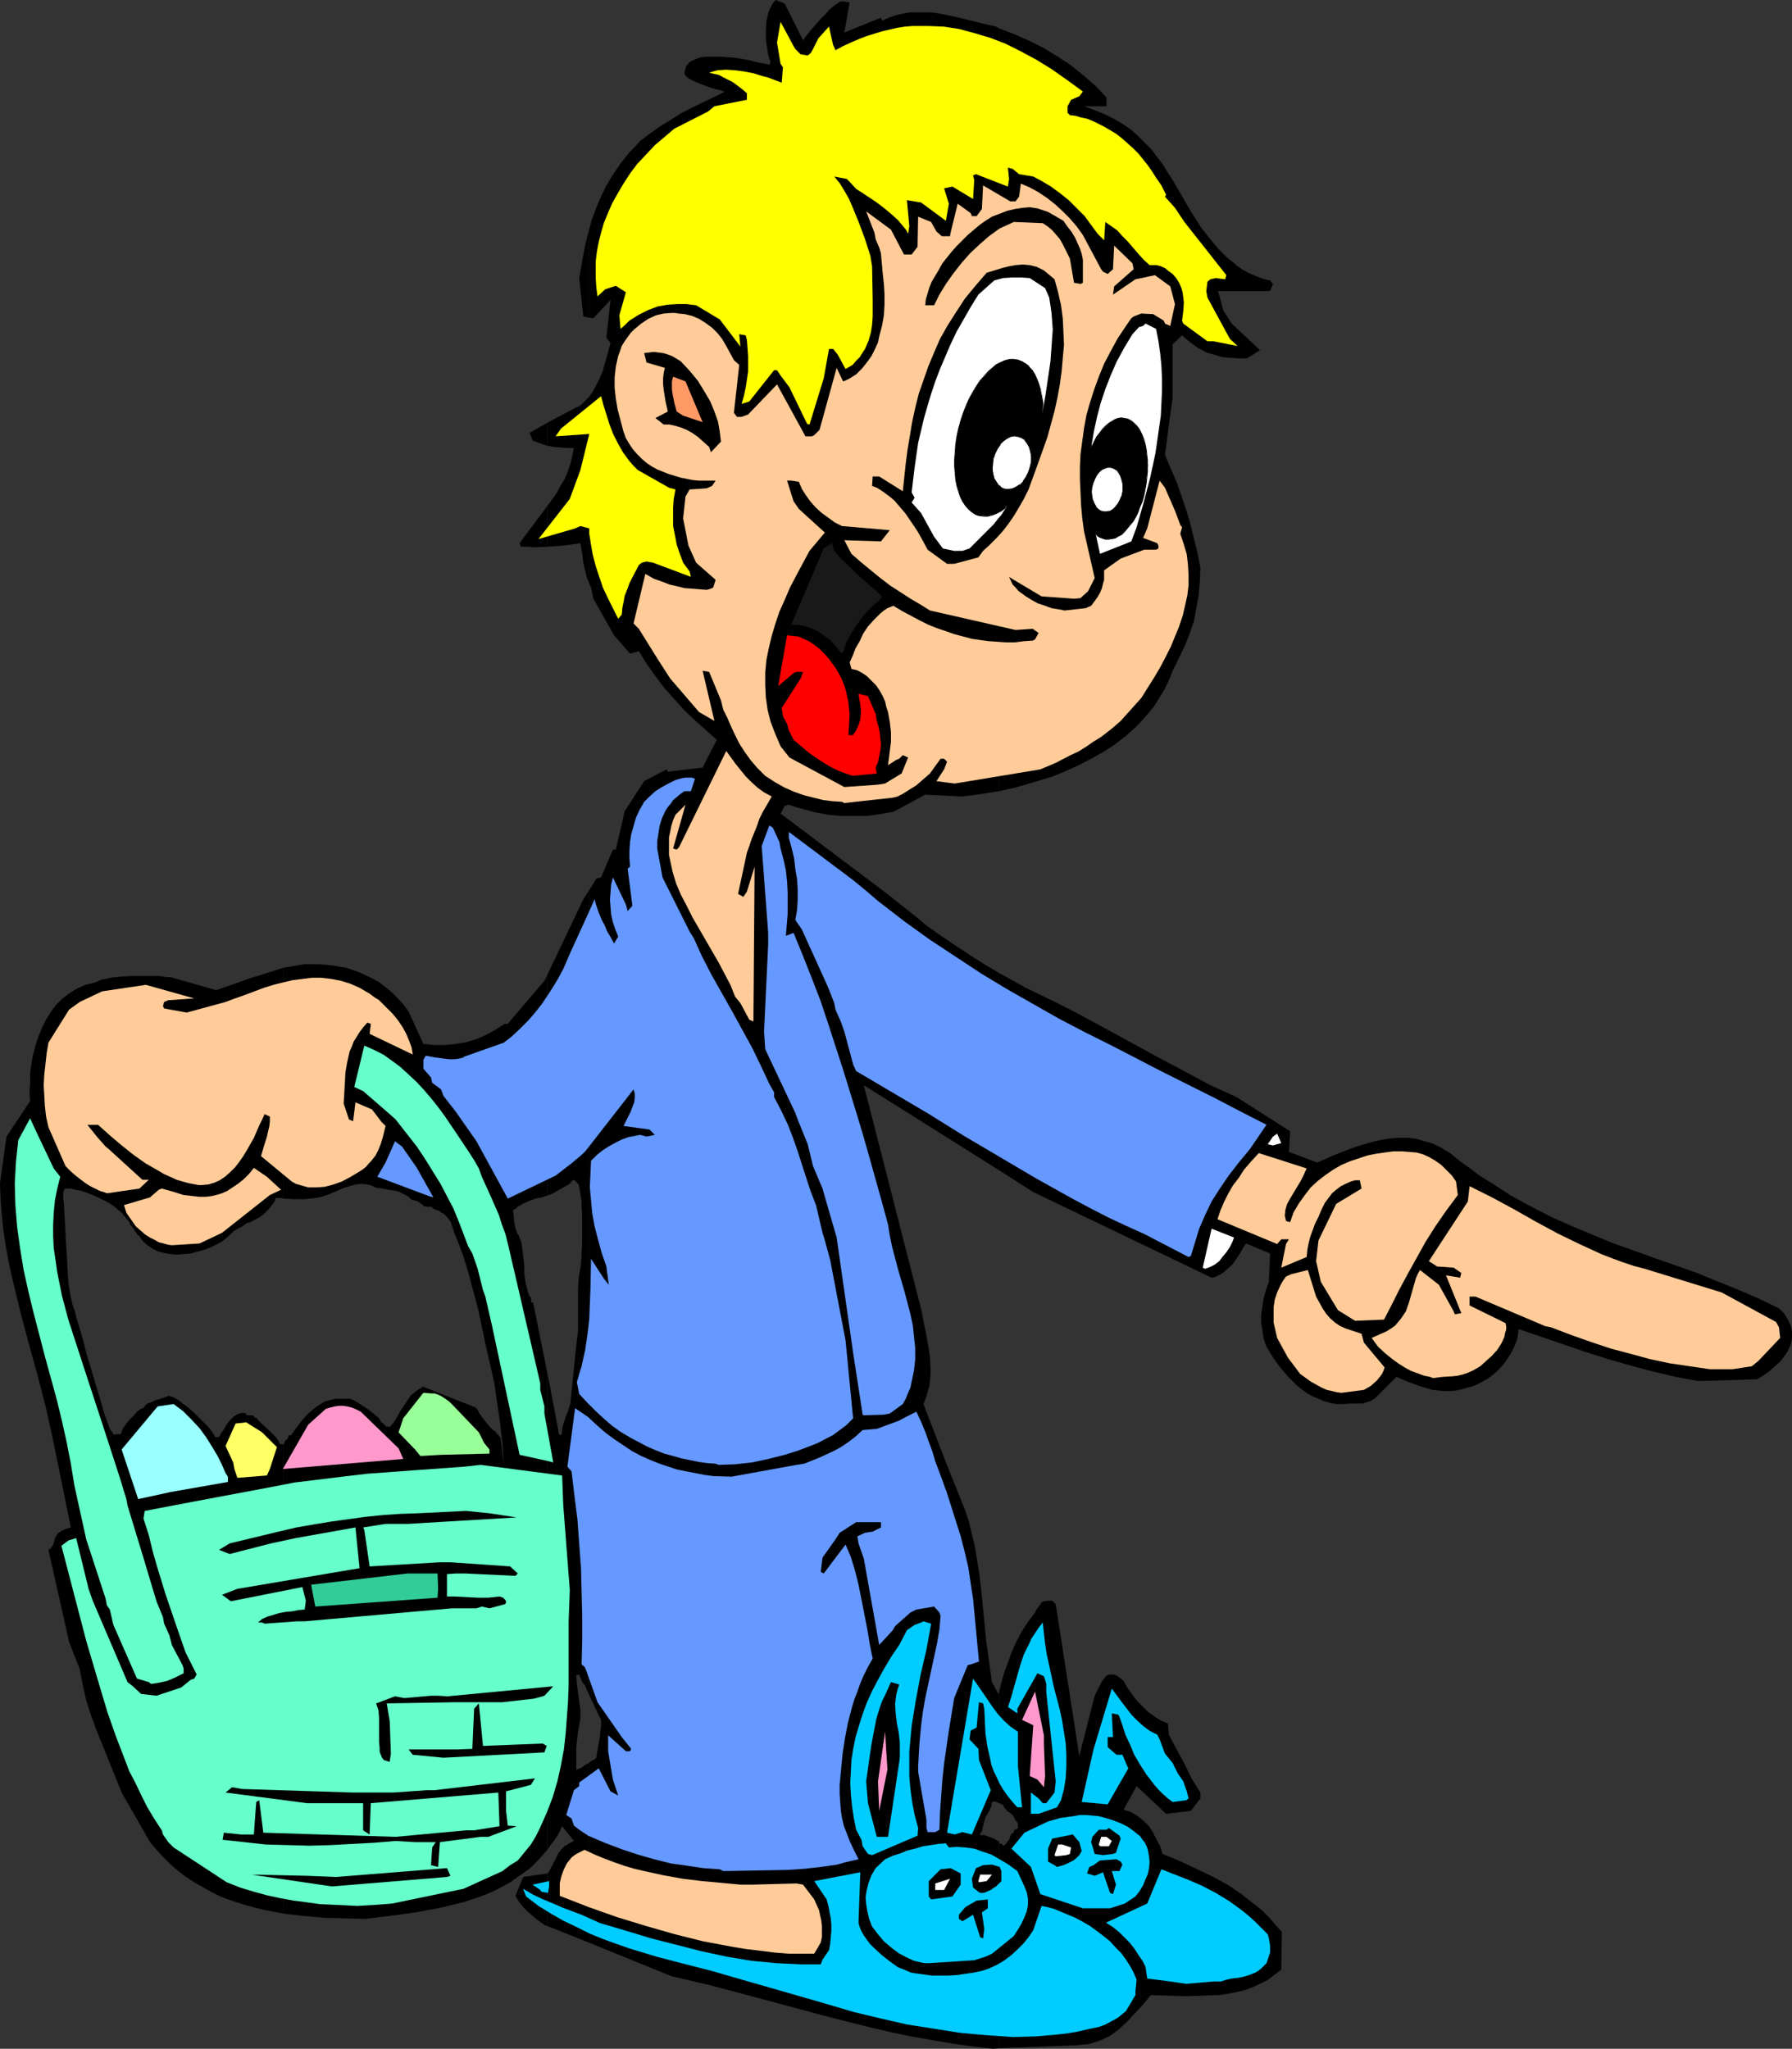 <?xml version="1.0" encoding="UTF-8" standalone="no"?>
<svg
   version="1.0"
   width="129.766mm"
   height="148.333mm"
   id="svg81"
   sodipodi:docname="Easter Egg Hunt 1.wmf"
   xmlns:inkscape="http://www.inkscape.org/namespaces/inkscape"
   xmlns:sodipodi="http://sodipodi.sourceforge.net/DTD/sodipodi-0.dtd"
   xmlns="http://www.w3.org/2000/svg"
   xmlns:svg="http://www.w3.org/2000/svg">
  <rect width="100%" height="100%" fill="#333333" stroke="none"/>
  <sodipodi:namedview
     id="namedview81"
     pagecolor="#ffffff"
     bordercolor="#000000"
     borderopacity="0.25"
     inkscape:showpageshadow="2"
     inkscape:pageopacity="0.0"
     inkscape:pagecheckerboard="0"
     inkscape:deskcolor="#d1d1d1"
     inkscape:document-units="mm" />
  <defs
     id="defs1">
    <pattern
       id="WMFhbasepattern"
       patternUnits="userSpaceOnUse"
       width="6"
       height="6"
       x="0"
       y="0" />
  </defs>
  <path
     style="fill:#000000;fill-opacity:1;fill-rule:evenodd;stroke:none"
     d="m 490.455,366.268 v -1.939 l -0.323,-1.616 -0.808,-1.616 -0.97,-1.616 -1.454,-1.454 -5.656,-2.747 -5.656,-2.423 -5.656,-2.262 -5.494,-2.262 -11.474,-4.039 -11.312,-4.039 -5.494,-2.262 -5.818,-2.423 -5.494,-2.423 -5.656,-2.908 -5.656,-3.07 -5.494,-3.554 -2.909,-1.777 -2.747,-2.1 -2.747,-1.939 -2.747,-2.262 -2.424,-1.454 -2.262,-1.131 -2.262,-0.646 -2.262,-0.646 -2.262,-0.323 h -2.262 l -2.424,0.162 -2.262,0.323 -2.262,0.485 -2.262,0.646 -2.262,0.646 -2.262,0.808 -4.525,1.777 -4.363,1.939 -7.757,-2.908 0.323,-5.655 -14.706,-9.371 -7.11,-3.231 -6.949,-3.716 -7.272,-3.878 -7.11,-3.878 -14.544,-7.917 -7.272,-3.716 -7.434,-3.554 -3.717,-2.1 -3.555,-1.939 v 53.963 l 9.373,5.978 48.803,23.427 0.808,-0.162 0.808,-0.323 1.454,-0.808 1.293,-1.131 1.293,-1.131 1.131,-1.616 0.97,-1.454 0.808,-1.454 0.808,-1.293 6.626,2.747 -0.323,7.755 -0.808,2.262 -0.646,2.262 -0.323,2.262 -0.323,2.1 v 2.262 l 0.323,2.1 0.323,2.262 0.808,2.262 1.778,2.908 1.939,2.747 2.262,2.585 1.293,1.293 1.131,1.131 1.454,1.131 1.293,0.969 1.454,0.808 1.616,0.646 1.454,0.646 1.778,0.485 1.616,0.323 h 1.939 l 2.101,-0.162 h 2.101 1.131 l 0.97,-0.323 1.131,-0.323 1.131,-0.646 5.979,-5.978 3.394,1.454 3.232,1.131 1.616,0.485 1.616,0.485 1.616,0.162 1.616,0.162 h 1.616 l 1.616,-0.162 1.616,-0.323 1.616,-0.485 1.778,-0.485 1.616,-0.808 1.778,-0.969 1.616,-1.131 1.616,-1.454 1.454,-1.616 1.131,-1.616 0.97,-1.616 0.808,-1.616 0.646,-1.616 0.323,-1.454 0.162,-1.616 12.282,4.201 6.141,2.1 6.141,1.939 6.141,1.777 6.141,1.616 6.141,1.454 6.141,1.131 16.16,-0.485 1.616,-0.969 1.778,-1.293 1.454,-1.293 1.454,-1.293 1.131,-1.454 0.97,-1.454 0.808,-1.777 z"
     id="path1" />
  <path
     style="fill:#000000;fill-opacity:1;fill-rule:evenodd;stroke:none"
     d="m 273.427,503.921 v 56.548 l 21.17,-0.808 1.778,-0.162 1.616,-0.162 1.616,-0.485 1.454,-0.485 1.454,-0.646 1.293,-0.646 1.131,-0.808 1.293,-0.969 2.262,-2.1 2.101,-2.262 2.262,-2.423 2.101,-2.585 4.686,0.162 4.686,0.162 4.686,-0.162 4.686,-0.162 2.262,-0.323 2.424,-0.485 2.101,-0.485 2.262,-0.808 2.101,-0.969 1.939,-0.969 1.939,-1.454 1.939,-1.454 0.162,-10.34 -1.778,-1.939 -1.616,-1.939 -1.778,-1.777 -1.939,-1.616 -1.939,-1.454 -1.778,-1.454 -2.101,-1.454 -1.939,-1.293 -4.202,-2.262 -4.363,-2.1 -4.525,-2.1 -4.686,-1.939 -0.646,-2.1 -0.97,-1.777 -0.97,-1.939 -1.131,-1.777 -1.454,-1.454 -1.616,-1.293 -0.97,-0.646 -0.97,-0.485 -0.97,-0.323 -0.97,-0.323 3.555,-6.463 8.08,7.594 6.787,-0.808 2.586,-3.393 v -1.616 0 l -2.424,-3.878 -1.939,-4.039 -2.101,-3.878 -2.101,-3.878 -0.323,-3.231 -1.939,-0.808 -1.778,-1.131 -1.778,-1.293 -1.454,-1.454 -1.616,-1.616 -1.293,-1.777 -1.293,-1.777 -0.97,-1.777 -0.808,-0.646 -0.808,-0.646 -0.646,-0.323 -0.646,-0.162 h -0.485 -0.646 l -0.323,0.162 -0.485,0.323 -0.323,0.485 -0.485,0.485 -0.646,1.131 -0.808,1.616 -0.808,1.616 -4.202,16.48 -6.464,-41.522 -0.97,-0.969 h -1.131 l -0.646,0.162 h -0.646 l -0.485,0.323 -0.323,0.485 -0.323,0.485 -0.646,0.808 -0.162,0.323 -0.323,0.646 -1.939,2.585 -1.778,2.747 -1.454,2.747 -1.293,2.908 -0.97,2.747 -0.97,2.585 -0.808,2.747 -0.646,2.747 v 30.374 h 0.323 l 0.162,0.323 h 0.162 0.485 v 0.323 l 0.162,0.162 v 0 0.162 l 0.162,0.323 0.323,0.323 0.323,0.162 v 0.323 l 0.808,0.485 0.808,0.646 0.485,0.808 0.323,0.808 h 0.323 v 0.162 0.162 h 0.162 l 0.162,0.808 v 0.969 l -0.646,0.162 -0.485,0.485 v 0.485 h -0.162 v 0 l -0.485,0.323 -0.323,0.646 -0.323,0.969 -0.485,0.485 -0.162,0.323 -0.323,0.485 -0.323,0.162 -0.323,0.162 -0.323,-0.485 -0.808,-0.162 v -0.323 z"
     id="path2" />
  <path
     style="fill:#000000;fill-opacity:1;fill-rule:evenodd;stroke:none"
     d="M 273.427,7.755 V 216.497 l 3.717,-0.808 3.555,-0.969 3.717,-1.131 3.717,-1.131 3.555,-1.454 3.555,-1.616 3.394,-1.777 3.232,-1.777 3.232,-2.1 2.909,-2.262 2.747,-2.423 2.586,-2.747 2.424,-2.908 1.939,-3.07 0.97,-1.616 0.808,-1.616 0.808,-1.777 0.646,-1.777 1.778,-3.554 1.616,-3.393 1.293,-3.231 1.131,-3.393 0.646,-3.393 0.646,-3.554 0.323,-3.716 0.162,-4.039 -0.808,-4.039 -0.97,-3.878 -0.97,-4.039 -1.131,-3.716 -1.293,-3.878 -1.293,-3.716 -1.616,-3.716 -1.616,-3.878 2.101,-15.672 V 94.192 l 2.586,-2.423 1.131,0.969 1.131,0.969 1.131,0.808 1.131,0.808 0.97,0.485 1.131,0.646 2.262,0.646 2.262,0.646 2.101,0.162 2.262,0.162 h 2.262 l 3.555,-2.262 -7.757,-7.27 -2.262,-3.554 -1.454,-5.332 h 14.221 l 0.808,-1.939 -0.808,-0.969 -1.454,-0.323 -1.454,-0.485 -1.616,-0.646 -1.454,-0.646 -1.454,-0.808 -1.454,-0.969 -1.293,-1.131 -1.454,-1.131 -2.586,-2.585 -2.424,-2.908 -2.262,-2.908 -1.939,-3.07 -1.616,-2.585 -1.454,-2.585 -2.747,-4.685 -1.454,-2.262 -1.293,-2.1 -1.616,-2.1 -1.454,-1.939 -1.778,-1.777 -1.778,-1.777 -1.939,-1.777 -2.101,-1.454 -2.424,-1.454 -2.586,-1.293 -2.747,-1.131 -3.07,-1.131 h 6.141 v -2.423 l -3.07,-3.231 -3.394,-2.908 -3.394,-2.747 -3.717,-2.423 -3.717,-2.262 -3.878,-1.939 -4.04,-1.777 z"
     id="path3" />
  <path
     style="fill:#000000;fill-opacity:1;fill-rule:evenodd;stroke:none"
     d="M 273.427,216.497 V 7.755 l -0.808,-0.485 -3.555,-0.808 -3.878,-0.969 -4.04,-0.969 -4.04,-0.808 -2.101,-0.323 h -2.101 -1.939 -2.101 l -1.778,0.323 -1.939,0.485 -1.939,0.646 -1.778,0.808 -0.323,-0.808 -10.019,4.039 1.454,-8.24 -2.424,-0.323 -1.454,0.969 -1.454,1.131 -1.293,1.454 -1.293,1.293 -2.586,2.908 -1.131,1.454 -1.131,1.454 L 214.766,0.969 212.342,0 l -0.646,0.646 -0.485,0.808 -0.485,0.969 -0.485,1.131 -0.162,0.969 -0.323,1.293 -0.162,2.423 v 2.423 l 0.323,2.262 0.323,2.1 0.323,0.969 0.323,0.969 -0.323,0.808 -0.97,-0.323 -1.293,-0.162 -1.454,-0.323 -1.778,-0.485 -1.778,-0.323 -1.939,-0.323 -4.04,-0.323 h -1.939 -1.778 l -1.778,0.162 -1.454,0.485 -1.293,0.646 -0.485,0.323 -0.323,0.485 -0.485,0.485 -0.162,0.646 -0.162,0.646 -0.162,0.808 0.323,0.485 0.485,0.485 0.485,0.323 0.808,0.485 1.454,0.646 1.616,0.646 1.778,0.646 1.616,0.485 1.454,0.323 0.646,0.323 h 0.485 l -3.232,1.616 -3.07,1.454 -2.909,1.454 -2.909,1.454 -2.747,1.777 -2.909,1.777 -2.747,1.939 -2.747,2.1 -1.454,1.616 -1.454,1.454 -2.424,3.07 -2.101,3.07 -1.939,3.231 -1.454,3.07 -1.293,3.07 -1.131,3.07 -0.808,3.07 v 23.588 l 1.293,0.162 4.686,-5.009 -1.131,10.34 1.131,1.454 -0.485,1.777 -0.485,1.777 -1.131,4.039 -0.808,1.939 -0.97,1.939 -0.97,1.777 -1.131,1.616 v 50.57 l 0.323,0.808 0.323,0.646 0.646,3.07 5.656,10.017 4.363,5.009 2.424,-0.646 2.101,3.393 2.424,3.393 2.424,3.231 2.747,3.07 2.747,3.07 2.909,2.747 3.07,2.747 2.909,2.585 -3.878,7.594 -9.534,1.131 -0.323,-0.646 -6.141,3.231 -5.333,8.24 -2.424,10.502 h -0.808 l -3.232,7.594 -1.293,0.323 -2.101,3.393 v 219.728 l 3.07,6.463 0.162,0.162 0.162,0.485 v 0.485 0.646 0.808 l -0.162,0.808 -0.162,1.939 -0.323,1.777 -0.323,1.777 -0.162,0.646 v 0.646 l -0.162,0.485 v 0.323 l -0.323,0.323 -0.485,0.323 -0.646,0.323 -0.646,0.485 v 49.116 l 22.624,9.209 10.989,2.585 10.989,2.908 21.654,5.816 10.989,2.747 5.494,1.293 5.494,1.131 5.494,0.969 5.656,0.969 5.656,0.808 5.656,0.646 1.616,-0.162 v -56.548 l -0.323,-0.162 -1.131,-0.646 -1.293,-0.485 -1.293,-0.485 h -1.293 l 0.646,-1.131 0.323,-1.293 0.323,-1.293 0.323,-1.131 1.131,-1.939 0.485,-1.131 v -0.485 l 0.162,-0.646 h 0.323 l 0.323,-0.162 h 0.323 l 0.162,0.162 0.485,0.162 0.162,0.162 h 0.162 v -30.374 0.162 l -0.162,0.323 -1.778,-3.231 -0.808,-5.816 -0.808,-5.816 -1.131,-11.794 -0.646,-5.816 -0.97,-5.978 -0.485,-2.747 -0.808,-3.07 -0.646,-2.908 -0.97,-2.908 -2.909,-7.27 -2.909,-7.27 -5.656,-14.702 0.646,-1.616 0.485,-1.616 0.485,-1.616 0.162,-1.616 0.162,-1.616 v -1.616 l -0.162,-3.231 -0.485,-3.231 -0.646,-3.393 -1.293,-6.463 -15.675,-61.233 37.006,23.265 v -53.963 l -4.04,-2.423 -3.878,-2.423 -3.878,-2.585 -3.878,-2.585 -3.878,-2.747 -3.717,-3.07 -3.878,-3.07 -3.878,-3.07 -28.765,-21.65 1.131,-2.1 1.131,-0.323 1.939,0.646 1.778,0.485 3.555,0.969 3.555,0.646 3.555,0.323 h 3.394 3.555 l 3.555,-0.485 3.717,-0.646 8.726,-4.685 10.181,0.485 5.01,-0.646 z"
     id="path4" />
  <path
     style="fill:#000000;fill-opacity:1;fill-rule:evenodd;stroke:none"
     d="M 161.115,86.922 V 63.333 l -0.808,3.07 -0.646,3.231 -1.131,6.463 1.131,10.502 z"
     id="path5" />
  <path
     style="fill:#000000;fill-opacity:1;fill-rule:evenodd;stroke:none"
     d="m 161.115,159.303 v -50.57 l -0.808,0.808 -0.97,0.969 -0.808,0.646 -1.131,0.485 -7.595,4.039 v 6.301 l 1.778,0.323 1.939,0.162 3.555,0.162 -0.485,2.262 -0.485,2.1 -0.808,2.262 -0.808,1.939 -1.131,1.777 -0.97,1.939 -2.586,3.554 v 11.148 l 4.525,-0.323 2.262,-0.323 2.262,-0.323 0.485,2.747 0.323,2.747 0.646,2.585 0.323,1.293 z"
     id="path6" />
  <path
     style="fill:#000000;fill-opacity:1;fill-rule:evenodd;stroke:none"
     d="M 161.115,463.53 V 243.802 l -1.454,2.262 -9.858,20.68 v 60.425 0 l 1.293,-0.485 1.131,-0.646 2.262,-1.293 0.646,-0.323 0.323,-0.162 0.808,-0.646 v -0.323 l 0.97,-0.485 v 0.162 l 0.323,0.323 0.162,0.162 0.162,0.162 0.323,0.323 0.162,0.323 0.323,1.293 0.162,1.293 0.323,1.777 v 1.777 l 0.162,1.939 v 2.1 4.201 1.939 l -0.162,1.777 v 1.616 l -0.162,1.293 v 1.131 l -0.162,0.323 v 0.162 l -0.485,2.908 -0.162,2.908 v 11.31 l -0.323,2.747 -0.323,2.908 -1.454,14.379 -0.646,2.1 -0.485,1.131 -0.323,0.969 -0.646,2.1 -0.162,0.969 -0.162,1.293 h -0.646 l -1.616,-8.563 -1.616,-8.401 v 130.545 l 1.131,-1.616 1.131,-1.454 0.97,-1.616 0.808,-1.777 3.232,4.039 -1.293,0.646 -1.293,0.808 -0.97,0.969 -0.808,1.131 -0.646,1.293 -0.646,1.293 -1.454,2.747 h -0.162 V 527.025 l 11.312,4.524 v -49.116 l -1.131,0.646 -0.808,0.646 -0.97,0.323 -0.323,0.162 -0.162,0.162 v -6.139 l 0.323,-3.07 0.162,-1.454 0.323,-1.454 0.323,-2.1 v -2.262 l -0.646,-4.685 -0.323,-2.423 -0.162,-2.423 h 0.323 l 0.162,-0.162 0.323,0.162 v 0 h 0.162 v 0.323 l 0.162,0.323 0.323,0.808 0.323,0.646 0.162,0.323 0.323,0.162 z"
     id="path7" />
  <path
     style="fill:#000000;fill-opacity:1;fill-rule:evenodd;stroke:none"
     d="m 149.803,121.982 v -6.301 l -4.848,2.747 0.808,2.1 2.101,0.808 z"
     id="path8" />
  <path
     style="fill:#000000;fill-opacity:1;fill-rule:evenodd;stroke:none"
     d="M 149.803,149.609 V 138.461 l -3.878,5.17 -3.717,5.009 0.323,0.969 h 1.939 l 1.778,0.162 z"
     id="path9" />
  <path
     style="fill:#000000;fill-opacity:1;fill-rule:evenodd;stroke:none"
     d="M 149.803,327.169 V 266.744 l -0.646,1.454 -10.181,11.956 h -0.808 l -2.586,1.616 -2.586,1.454 -2.586,1.131 -2.747,0.808 -2.909,0.485 -2.909,0.323 h -2.909 l -3.07,-0.323 -4.04,-8.886 -1.454,-1.939 -1.616,-1.777 -1.454,-1.454 -1.778,-1.454 -1.616,-1.293 -1.778,-0.969 -1.939,-0.969 -1.778,-0.808 -1.778,-0.646 -1.939,-0.646 -1.939,-0.323 -1.939,-0.323 -3.717,-0.323 h -3.717 l -2.909,0.485 -2.909,0.485 v 63.172 l 3.07,0.162 h 2.747 l 1.454,-0.162 1.616,-0.162 1.454,-0.323 1.616,-0.485 3.07,-1.293 1.454,-0.646 1.616,-0.485 1.616,-0.485 1.616,-0.162 1.616,0.162 0.808,0.162 0.808,0.323 v 0.162 l 1.131,0.323 1.454,0.162 1.454,0.323 1.454,0.162 1.454,0.323 1.293,0.646 1.293,0.646 0.485,0.485 0.485,0.485 0.808,0.162 0.97,0.323 0.646,0.485 0.808,0.485 v 0.323 l 1.131,0.162 h 1.293 v 0.323 l 0.97,0.485 0.97,0.323 0.646,0.485 0.646,0.323 0.808,0.808 0.646,0.808 0.485,0.808 0.323,1.131 0.323,0.808 0.162,0.646 0.323,0.808 0.485,1.131 1.778,4.685 1.454,4.847 1.293,4.847 1.293,4.847 2.101,10.017 2.262,9.855 0.808,5.655 0.808,5.493 0.646,5.655 0.162,2.747 0.162,3.07 -0.808,-7.432 -0.323,-0.323 -0.323,-0.485 -0.485,-0.323 -0.162,-0.485 -0.808,-0.485 -0.808,-0.808 -1.454,-1.777 -1.454,-1.939 -0.485,-0.969 -0.485,-0.646 -14.706,-5.816 v 0.323 l -0.97,0.485 -0.646,0.485 -1.454,1.131 -0.97,1.454 -0.97,1.454 -0.97,1.454 -0.808,1.454 -0.97,1.616 -1.131,1.293 -0.485,-0.162 h -0.485 l -0.485,-0.485 -0.323,-0.323 -0.323,-0.323 h -0.323 v -0.323 l -0.323,-0.485 -0.323,-0.485 -0.646,-0.485 -1.131,-0.969 -1.293,-0.969 -1.454,-0.969 -1.293,-0.808 -1.131,-0.646 -0.485,-0.162 -0.485,-0.162 h -1.454 -1.293 -1.293 l -1.131,0.323 -1.293,0.323 -0.97,0.485 -0.97,0.646 -0.97,0.646 -1.939,1.616 -1.616,1.777 -1.616,2.1 -1.454,2.1 h -0.646 l -0.162,0.646 -0.97,1.131 -0.162,0.646 h -0.162 v 128.444 l 5.494,0.646 5.494,0.485 5.656,0.162 5.494,0.162 6.949,-0.808 6.949,-0.969 3.555,-0.646 3.394,-0.646 3.394,-0.808 3.232,-0.808 3.394,-1.131 3.07,-1.131 3.07,-1.454 2.909,-1.616 2.747,-1.939 2.747,-1.939 2.424,-2.423 1.131,-1.293 1.131,-1.293 V 375.639 l -1.939,-9.532 -1.939,-9.694 h -0.485 l -0.162,-1.454 h -0.162 l -0.485,-0.969 -0.323,-1.131 -0.485,-2.1 -0.323,-2.262 v -2.1 l -0.485,-4.362 -0.323,-2.1 -0.808,-2.1 h -0.162 l -0.646,-1.777 -0.323,-1.616 -0.162,-1.777 -0.162,-1.616 0.485,-0.162 0.485,-0.323 v -0.162 l 1.616,-0.969 1.778,-0.808 1.778,-0.646 1.778,-0.323 0.808,-0.323 z"
     id="path10" />
  <path
     style="fill:#000000;fill-opacity:1;fill-rule:evenodd;stroke:none"
     d="m 149.803,527.025 v -14.379 l -6.626,0.969 -2.101,5.17 0.646,1.131 0.808,1.131 0.97,1.131 0.97,0.969 2.262,1.939 2.424,1.777 z"
     id="path11" />
  <path
     style="fill:#000000;fill-opacity:1;fill-rule:evenodd;stroke:none"
     d="m 77.568,327.977 v -63.172 l -4.525,1.454 -4.686,1.454 -2.262,0.808 -2.262,0.808 -4.686,1.616 -12.443,-3.554 h -0.97 l -0.97,-0.162 -1.293,-0.162 h -1.293 -2.909 -3.07 l -3.07,0.162 -1.616,0.162 -1.293,0.162 -1.293,0.323 -1.131,0.162 -0.97,0.485 -0.808,0.323 -1.293,0.323 -1.293,0.323 -1.131,0.485 -1.131,0.485 -2.101,1.293 -1.939,1.454 -1.778,1.777 -1.454,1.939 -1.293,2.1 -1.131,2.262 -0.97,2.423 -0.808,2.423 -0.646,2.585 -0.485,2.423 -0.323,2.585 v 2.585 l -0.162,2.585 0.162,2.423 -6.464,9.694 L 0,323.776 l 0.162,4.362 0.323,4.362 0.485,4.362 0.646,4.362 0.808,4.362 0.97,4.362 2.101,8.725 2.262,8.563 2.424,8.725 2.262,8.725 0.97,4.362 0.97,4.362 5.01,24.558 -1.131,0.323 -0.808,0.323 -0.646,0.323 -0.485,0.323 -0.485,0.323 -0.323,0.485 -0.485,0.808 -0.162,0.969 -0.323,0.808 -0.485,0.808 -0.323,0.323 -0.485,0.323 v 0 l 5.656,25.204 2.909,7.432 0.808,4.201 0.97,4.362 1.293,4.039 1.616,4.362 3.394,8.401 3.394,8.401 v 0 l 7.757,13.571 1.939,2.262 1.778,1.939 1.939,1.939 2.101,1.777 2.101,1.616 2.262,1.454 2.262,1.293 2.262,1.293 2.262,1.131 2.424,0.969 2.424,0.808 2.586,0.808 2.424,0.646 2.586,0.646 5.171,0.969 V 395.188 h -0.97 l -0.323,-0.808 -0.646,-0.969 -0.808,-0.808 -0.97,-0.969 -2.101,-1.939 -0.97,-0.969 -0.646,-0.808 h -0.485 l -0.323,-0.646 h -1.616 v -0.162 l -0.323,0.162 v -0.485 l -0.646,-0.162 h -0.646 l -0.485,0.162 -0.646,0.162 -1.131,0.808 -0.97,0.969 -0.97,1.293 -0.646,1.131 -0.808,1.131 -0.485,0.969 h -1.131 l -0.162,-0.485 -0.485,-0.808 -0.485,-0.646 -0.808,-0.969 -0.808,-0.808 -0.97,-0.969 -2.101,-2.1 -2.101,-1.777 -0.97,-0.646 -0.97,-0.808 -0.808,-0.485 -0.808,-0.485 -0.646,-0.162 -0.485,-0.162 -0.808,0.323 -0.97,0.323 -2.101,0.646 -0.97,0.485 -0.97,0.323 -0.646,0.485 -0.323,0.646 -0.323,0.162 -0.485,0.162 -0.485,0.323 -0.485,0.323 -0.97,1.131 -1.131,1.131 -0.97,1.131 -0.808,1.131 -0.323,0.646 -0.162,0.485 -0.162,0.323 -0.162,0.323 h -0.97 l -0.97,0.162 -0.162,-0.485 -0.323,-0.485 -0.323,-0.323 -0.162,-0.323 -1.454,-4.039 -1.131,-3.878 -2.424,-8.078 -1.454,-4.847 -0.646,-2.585 -0.646,-2.423 -0.646,-2.1 -0.646,-2.1 -0.485,-1.939 -0.646,-1.939 -0.485,-1.939 -0.323,-1.939 -0.323,-1.939 -0.162,-2.262 -1.131,-20.034 -0.162,-0.808 v -1.616 l 0.162,-0.808 h 0.162 v -0.485 h 1.616 l 1.454,0.323 1.616,0.323 1.454,0.485 3.07,1.293 2.586,1.293 0.808,0.485 0.97,0.646 2.101,1.777 0.808,0.969 0.808,0.969 0.646,0.808 v 0.323 l 0.162,0.323 0.162,0.162 0.323,0.323 0.646,0.969 0.646,0.969 0.162,0.323 h 0.323 l 0.97,1.454 1.131,1.131 1.454,0.969 1.454,0.808 1.778,0.485 1.778,0.323 1.778,0.162 1.939,-0.162 1.939,-0.162 1.778,-0.485 1.778,-0.485 1.778,-0.646 1.616,-0.808 1.616,-0.808 1.293,-1.131 1.131,-0.969 0.323,-0.323 0.485,-0.485 1.454,-0.808 0.646,-0.323 0.646,-0.485 0.485,-0.323 0.162,-0.162 1.131,-0.323 1.131,-0.646 1.293,-0.646 1.293,-0.969 1.131,-1.131 0.97,-1.131 0.808,-1.131 0.162,-0.485 0.162,-0.485 h 1.131 0.485 z"
     id="path12" />
  <path
     style="fill:#00ccff;fill-opacity:1;fill-rule:evenodd;stroke:none"
     d="m 277.144,557.399 -7.11,-0.485 -7.272,-0.646 -7.11,-1.131 -7.272,-1.131 -7.11,-1.616 -7.434,-1.777 -7.11,-2.1 -7.272,-2.1 -17.453,-5.009 -7.272,-2.1 -7.595,-1.939 -7.434,-1.939 -7.434,-2.262 -3.717,-1.293 -3.555,-1.293 -3.555,-1.454 -3.555,-1.777 -3.717,-1.777 -3.394,-1.939 -3.394,-2.1 -3.394,-2.585 -0.808,-2.1 2.747,1.616 2.747,1.293 2.747,1.131 2.586,1.131 5.171,1.939 5.01,2.262 7.11,2.1 6.949,2.1 6.949,1.777 6.949,1.777 6.787,1.454 6.787,1.131 3.394,0.323 3.394,0.323 3.555,0.162 3.394,0.162 h 5.171 l 0.485,-1.293 1.778,-2.585 0.323,-1.777 0.162,-1.777 0.162,-1.616 v -1.777 l -0.162,-1.777 -0.323,-1.616 -0.323,-1.777 -0.485,-1.777 -3.394,-5.009 12.605,-2.423 -0.485,13.733 v 0.162 l 0.323,1.131 0.485,1.131 0.646,1.131 0.808,1.131 0.808,1.131 0.97,0.969 2.262,2.1 2.262,1.777 2.262,1.616 1.293,0.485 1.131,0.485 1.131,0.485 0.97,0.162 2.424,0.323 2.262,0.323 h 2.424 2.262 l 2.424,-0.162 2.101,-0.323 2.262,-0.323 2.262,-0.485 1.939,-0.646 2.101,-0.969 1.939,-1.131 1.939,-1.454 1.778,-1.616 1.616,-1.616 1.454,-1.777 1.293,-1.939 2.262,-6.624 1.616,0.323 1.778,0.485 1.939,0.808 1.939,0.808 1.939,0.808 2.101,1.131 1.939,1.131 1.778,1.293 1.939,1.454 1.778,1.454 1.454,1.616 1.616,1.616 1.293,1.777 1.131,1.777 0.97,1.777 0.808,1.939 -0.323,3.231 v 0.969 l -2.586,4.362 -0.97,0.808 -0.97,0.808 -0.97,0.646 -0.97,0.485 -1.778,0.969 -1.778,0.646 -3.07,0.646 -2.747,0.646 -2.909,0.485 -2.909,0.323 -5.494,0.485 -5.656,0.162 z"
     id="path13" />
  <path
     style="fill:#00ccff;fill-opacity:1;fill-rule:evenodd;stroke:none"
     d="m 324.654,542.858 -4.363,-0.646 -6.302,-0.808 -0.485,-3.231 -0.808,-1.616 -1.131,-1.616 -1.131,-1.777 -1.293,-1.616 -1.454,-1.454 -1.454,-1.454 -1.616,-1.293 -1.778,-1.131 v -0.162 l 11.15,-5.17 3.878,-9.371 3.717,1.454 3.717,1.454 3.717,1.616 3.717,1.939 3.717,2.262 1.778,1.293 1.778,1.293 1.778,1.454 1.778,1.616 1.616,1.616 1.778,1.777 0.323,1.131 0.162,0.969 0.162,0.969 v 1.131 0.808 l -0.323,0.969 -0.323,0.969 -0.323,0.969 -0.808,0.808 -0.646,0.646 -0.808,0.646 -0.808,0.485 -1.616,0.646 -1.616,0.485 -1.616,0.323 -1.616,0.162 -1.454,0.323 -1.454,0.485 h -2.101 z"
     id="path14" />
  <path
     style="fill:#00ccff;fill-opacity:1;fill-rule:evenodd;stroke:none"
     d="m 254.197,537.204 h -0.97 l -0.97,-0.162 -2.101,-0.485 -2.101,-0.969 -2.101,-1.131 -1.939,-1.454 -2.101,-1.777 -1.616,-1.939 -1.616,-2.1 -0.808,-2.1 -0.485,-2.1 -0.323,-1.939 -0.162,-1.939 0.323,-1.939 0.485,-1.939 0.808,-2.1 1.131,-1.939 2.586,-2.423 2.101,-0.969 2.101,-0.646 1.939,-0.808 2.101,-0.485 2.101,-0.646 2.101,-0.323 2.101,-0.323 2.101,-0.162 0.808,1.131 2.262,-0.162 2.262,0.162 2.424,0.323 2.262,0.808 2.424,0.808 2.262,1.293 2.424,1.454 2.424,1.777 1.939,4.201 0.646,1.616 0.323,1.777 v 1.616 l -0.323,1.777 -0.646,1.616 -0.808,1.777 -0.97,1.616 -1.131,1.777 -5.979,4.847 -1.778,0.808 -3.07,0.969 z"
     id="path15" />
  <path
     style="fill:#ffcc99;fill-opacity:1;fill-rule:evenodd;stroke:none"
     d="m 215.897,534.619 -3.878,-0.323 -3.878,-0.485 -4.04,-0.485 -3.878,-0.646 -7.757,-1.454 -7.757,-1.939 -7.918,-2.262 -7.918,-2.423 -7.757,-2.747 -7.918,-3.07 v -1.777 -1.777 l 0.485,-1.939 0.646,-1.777 0.808,-1.616 0.646,-0.808 0.646,-0.808 0.808,-0.646 0.808,-0.485 0.97,-0.485 0.97,-0.485 2.747,1.293 2.747,1.131 2.586,0.969 2.747,0.969 2.747,0.808 2.747,0.646 5.171,1.131 5.333,0.969 5.333,0.646 5.333,0.485 5.171,0.485 h 3.232 l 12.12,-0.323 1.778,0.323 3.07,4.039 0.646,1.454 0.646,1.454 0.323,1.454 0.323,1.454 0.162,1.454 v 1.616 1.454 l -0.323,1.454 -1.778,3.07 z"
     id="path16" />
  <path
     style="fill:#000000;fill-opacity:1;fill-rule:evenodd;stroke:none"
     d="m 268.256,530.095 -1.939,-6.139 -2.909,1.777 -0.97,-0.646 v -1.131 l 1.778,-2.1 3.07,-1.777 3.07,-0.323 v 2.423 l -1.616,1.131 0.646,4.524 -0.323,2.585 z"
     id="path17" />
  <path
     style="fill:#00ccff;fill-opacity:1;fill-rule:evenodd;stroke:none"
     d="m 297.505,522.178 h -1.131 l -11.635,-3.878 -2.586,-7.432 -5.333,-5.009 3.555,-4.362 6.464,-3.07 3.394,-0.969 3.555,-0.485 1.778,-0.323 h 1.616 l 1.778,0.162 1.778,0.162 1.778,0.485 2.101,0.646 2.101,0.808 1.939,0.969 1.778,1.293 1.616,1.293 0.646,0.969 0.646,0.808 0.485,0.969 0.323,0.969 0.323,1.777 0.162,1.616 -0.162,1.616 -0.323,1.616 -0.646,1.454 -0.646,1.616 -0.97,1.616 -1.131,1.454 -2.909,1.939 -4.04,1.293 z"
     id="path18" />
  <path
     style="fill:#66ffcc;fill-opacity:1;fill-rule:evenodd;stroke:none"
     d="m 91.142,521.209 -3.555,-0.162 -3.555,-0.485 -3.717,-0.485 -3.555,-0.646 -3.717,-0.808 -3.555,-0.969 -3.717,-1.131 -3.717,-1.454 -14.544,-9.532 -1.454,-1.454 -1.454,-2.1 -0.323,-1.131 -2.101,-3.231 -1.939,-3.231 -1.616,-3.231 -1.616,-3.393 -1.616,-3.07 -1.293,-3.393 -2.424,-6.301 -2.262,-6.463 -1.939,-6.463 -3.878,-13.087 -6.787,-26.012 1.939,-1.454 2.101,-0.646 3.394,13.895 1.131,3.231 9.534,22.296 1.454,1.131 2.262,2.1 4.202,0.485 6.787,-2.262 2.586,-2.1 0.97,-0.323 0.646,-1.131 -3.07,-6.139 -2.747,-7.917 -2.747,-8.078 -2.424,-7.917 -1.131,-4.039 -0.97,-4.039 -1.454,-4.524 0.323,-2.1 13.574,-2.585 20.685,-3.878 6.626,-1.293 6.626,-0.808 6.626,-0.808 6.787,-0.808 13.251,-0.969 13.413,-0.969 4.363,-0.485 22.301,2.908 0.323,8.24 1.778,23.104 -0.162,4.362 -0.162,4.362 v 8.725 8.886 l -0.162,4.362 -0.323,4.201 -0.323,4.362 -0.485,4.362 -0.808,4.362 -0.97,4.362 -1.293,4.362 -1.616,4.201 -1.939,4.362 -1.131,2.262 -1.293,2.1 -3.555,4.362 -2.101,1.293 -2.101,1.616 -10.666,4.847 -19.554,4.039 -4.04,0.323 -5.494,0.323 z"
     id="path19" />
  <path
     style="fill:#000000;fill-opacity:1;fill-rule:evenodd;stroke:none"
     d="m 254.843,519.755 -0.646,-0.808 v -4.201 l 3.232,-3.231 2.747,-0.323 2.747,1.454 v 3.07 l -2.262,3.231 z"
     id="path20" />
  <path
     style="fill:#000000;fill-opacity:1;fill-rule:evenodd;stroke:none"
     d="m 303.808,517.977 -1.939,-5.655 -1.454,0.646 -0.808,0.323 -2.101,-0.646 0.646,-1.777 1.131,-0.485 1.778,-1.293 4.525,-0.323 1.131,0.646 0.485,0.808 -0.808,1.777 h -2.101 l 1.131,3.716 -0.808,2.585 z"
     id="path21" />
  <path
     style="fill:#00ccff;fill-opacity:1;fill-rule:evenodd;stroke:none"
     d="m 148.187,517.654 -0.323,-0.485 -2.101,-1.454 4.525,-0.969 v 1.454 l -0.323,1.777 z"
     id="path22" />
  <path
     style="fill:#000000;fill-opacity:1;fill-rule:evenodd;stroke:none"
     d="m 267.771,517.654 -1.454,-1.131 -0.323,-2.423 1.131,-2.908 1.939,-0.808 2.424,-0.162 2.101,0.646 0.485,1.131 v 2.747 l -0.808,0.808 -0.646,0.646 -0.808,0.485 -0.646,0.485 -0.808,0.323 -0.646,0.323 -0.646,0.162 h -0.808 z"
     id="path23" />
  <path
     style="fill:#ffffff;fill-opacity:1;fill-rule:evenodd;stroke:none"
     d="m 255.974,517.17 v -1.777 l 4.04,-1.293 -1.616,3.07 z"
     id="path24" />
  <path
     style="fill:#000000;fill-opacity:1;fill-rule:evenodd;stroke:none"
     d="m 90.819,516.2 -21.978,-3.231 15.19,0.323 7.918,0.323 30.381,-2.423 0.97,2.1 -0.97,0.323 z"
     id="path25" />
  <path
     style="fill:#ffffff;fill-opacity:1;fill-rule:evenodd;stroke:none"
     d="m 267.933,515.069 -0.162,-0.323 0.485,-1.777 h 0.808 2.424 l -1.454,1.777 z"
     id="path26" />
  <path
     style="fill:#6699ff;fill-opacity:1;fill-rule:evenodd;stroke:none"
     d="m 196.99,511.515 -4.525,-0.323 -4.363,-0.646 -4.525,-0.646 -4.525,-1.131 -4.525,-1.293 -4.363,-1.454 -4.686,-1.777 -4.525,-1.939 -2.424,-1.616 -1.454,-1.131 -0.646,-1.939 -1.454,-0.969 2.101,-6.786 1.454,-1.131 v -0.969 l 5.333,-3.878 3.232,6.301 2.101,1.131 -1.454,-4.362 -1.293,-7.755 v -4.362 l 4.848,4.362 h 1.131 l 0.323,-0.646 -2.586,-3.231 -6.626,-9.532 -3.232,-9.048 -0.323,-0.646 -0.808,-0.646 0.162,-6.624 v -6.624 l -0.162,-6.624 -0.162,-6.624 -0.485,-6.463 -0.485,-6.624 -0.808,-6.463 -0.808,-6.786 -1.131,-1.293 2.101,-15.995 3.555,2.423 2.424,2.262 2.424,2.1 2.424,1.777 2.424,1.616 2.424,1.616 2.424,1.293 2.586,1.131 2.424,0.969 2.424,0.808 2.424,0.808 2.424,0.485 2.586,0.485 2.424,0.485 2.424,0.323 5.01,0.162 17.776,-3.231 2.101,-0.323 4.04,-1.616 3.878,-1.777 2.101,-1.131 1.939,-1.293 2.101,-1.616 1.939,-1.777 3.878,-0.323 6.141,-2.262 1.778,-0.969 2.909,-1.454 1.293,2.747 1.131,2.747 0.97,2.747 0.97,2.585 0.808,2.747 0.97,2.585 0.97,2.585 0.97,2.747 v -0.162 l 4.04,12.764 1.131,4.362 0.97,4.201 0.646,4.362 0.646,4.201 0.808,8.563 0.808,8.563 -2.262,0.808 -0.808,0.162 -3.717,9.048 -1.454,8.886 -1.293,8.886 -0.485,4.524 -0.323,4.524 -0.323,4.524 -0.162,4.685 -1.131,0.646 h -2.101 l -0.323,-1.131 v -2.262 l -2.262,-13.087 v -1.616 l 0.323,-5.816 0.485,-5.332 0.485,-3.716 0.646,-3.716 3.232,-15.026 0.646,-3.716 0.323,-3.716 -0.323,-0.969 -1.454,-1.616 -4.848,0.808 -1.616,0.808 -4.202,3.716 -0.646,1.131 -3.717,4.039 -4.202,-23.588 -1.454,-4.201 -0.323,-1.939 2.101,-0.969 2.101,-0.323 2.262,-1.131 v -1.454 h -6.787 l -4.525,2.908 -1.131,1.777 -3.555,5.009 -0.485,3.878 0.808,0.485 5.979,-7.917 1.454,3.393 1.131,3.716 0.97,3.878 0.808,4.039 1.616,8.24 0.646,4.039 0.808,3.878 -1.293,2.262 -1.131,2.262 -0.97,2.262 -0.808,2.262 -0.808,2.1 -0.646,2.1 -1.131,4.362 -0.808,4.201 -0.646,4.201 -0.808,8.563 v 2.423 l 0.162,2.262 0.162,2.262 0.323,2.1 0.485,2.1 0.808,2.1 0.808,2.1 0.97,2.1 1.454,2.908 -1.454,0.323 -2.101,0.485 -2.262,0.646 -4.525,0.646 -4.363,0.485 -4.525,0.323 -8.888,0.162 -8.888,0.162 z"
     id="path27" />
  <path
     style="fill:#000000;fill-opacity:1;fill-rule:evenodd;stroke:none"
     d="m 117.968,510.384 0.323,-4.847 0.97,-1.454 h -3.07 -2.586 l -5.333,-0.323 -5.818,0.485 -5.979,0.323 -5.979,0.323 -5.818,0.162 -5.979,-0.162 -5.979,-0.162 -5.818,-0.646 -5.979,-0.646 0.323,-1.939 4.686,0.485 h 3.555 l 0.485,-6.786 0.162,-2.1 0.808,-0.485 1.131,8.886 36.198,1.131 19.23,-1.777 h 2.262 l 6.949,-1.131 -0.323,-9.209 -34.906,2.908 -0.323,8.563 -1.778,-1.131 v -7.432 H 86.941 84.032 l -22.301,-2.908 1.778,-1.454 2.747,0.485 30.381,0.969 h 2.747 5.656 2.586 l 9.211,-0.646 h 2.101 l 27.472,-3.231 -1.131,1.777 -6.787,1.777 v 5.332 l 0.485,4.039 2.424,0.162 -7.757,2.908 h -2.101 l -11.15,1.454 -0.485,6.786 z"
     id="path28" />
  <path
     style="fill:#000000;fill-opacity:1;fill-rule:evenodd;stroke:none"
     d="m 288.617,510.384 -1.778,-0.969 v -3.554 l 1.131,-2.747 2.424,-0.485 3.232,-0.646 1.778,2.1 0.646,2.423 -0.646,1.131 -0.808,0.808 -0.808,0.646 -0.97,0.485 -0.97,0.485 -0.808,0.323 -1.778,0.485 z"
     id="path29" />
  <path
     style="fill:#ffffff;fill-opacity:1;fill-rule:evenodd;stroke:none"
     d="m 288.94,507.96 -0.323,-0.323 0.97,-2.908 h 1.131 l 2.424,0.808 -0.323,1.777 -0.97,0.323 z"
     id="path30" />
  <path
     style="fill:#000000;fill-opacity:1;fill-rule:evenodd;stroke:none"
     d="m 301.868,507.637 -2.262,-0.323 -0.323,-1.131 -0.646,-2.1 0.323,-1.454 1.778,-1.939 h 2.101 l 0.646,-0.485 2.909,2.1 0.323,0.808 -1.293,3.878 -0.808,0.323 z"
     id="path31" />
  <path
     style="fill:#00ccff;fill-opacity:1;fill-rule:evenodd;stroke:none"
     d="m 237.552,507.314 -1.454,-2.1 -0.323,-1.777 -1.454,-2.747 -0.646,-3.231 -0.485,-3.231 -0.323,-3.231 -0.162,-3.07 0.162,-3.231 0.162,-3.07 0.485,-3.07 0.646,-3.231 0.97,-3.231 0.97,-3.07 1.131,-3.07 1.454,-3.231 1.616,-3.07 1.778,-3.231 1.939,-3.231 2.101,-3.07 2.101,-4.039 2.101,-1.454 1.778,-0.646 0.646,-0.323 2.101,0.646 -1.293,7.109 -1.616,6.947 -1.293,6.947 -1.131,6.947 -0.323,3.554 -0.323,3.393 v 3.554 3.554 l 0.323,3.393 0.485,3.554 0.646,3.393 0.97,3.554 -0.162,2.1 -12.443,5.332 z"
     id="path32" />
  <path
     style="fill:#ffffff;fill-opacity:1;fill-rule:evenodd;stroke:none"
     d="m 301.06,505.214 -0.323,-0.485 0.646,-2.1 h 1.454 l 1.454,1.131 -0.808,1.454 z"
     id="path33" />
  <path
     style="fill:#000000;fill-opacity:1;fill-rule:evenodd;stroke:none"
     d="m 239.976,502.629 -0.646,-2.423 -1.778,-6.786 -0.485,-5.978 0.97,-6.947 0.485,-3.231 0.646,-3.393 0.646,-3.393 0.97,-3.231 0.646,-1.777 0.808,-1.616 0.808,-1.777 0.808,-1.777 2.262,0.646 -0.485,1.454 -0.323,1.293 -0.162,1.293 -0.162,1.293 0.162,2.585 0.323,2.747 0.485,2.423 0.323,2.747 v 2.585 1.454 l -0.162,1.293 -3.07,20.519 z"
     id="path34" />
  <path
     style="fill:#00ccff;fill-opacity:1;fill-rule:evenodd;stroke:none"
     d="m 265.993,501.982 -2.586,-0.646 -2.101,0.646 -2.101,-0.485 7.11,-42.168 2.586,3.716 2.747,4.039 1.454,1.939 1.616,1.777 1.778,1.616 2.101,1.454 v 9.371 l 1.131,11.31 h -1.293 l -1.454,-1.616 -1.293,-1.616 -1.131,-1.616 -0.97,-1.616 -0.808,-1.777 -0.808,-1.616 -0.646,-1.777 -0.323,-1.616 -0.808,-3.554 -0.485,-3.393 -0.162,-3.393 -0.162,-3.393 -0.323,-1.454 -1.131,-0.323 -0.646,6.947 -1.616,0.808 -0.323,2.423 2.424,2.585 0.162,3.07 2.909,7.432 0.323,0.808 z"
     id="path35" />
  <path
     style="fill:#00ccff;fill-opacity:1;fill-rule:evenodd;stroke:none"
     d="m 282.153,496.328 v -5.816 l 2.101,1.616 1.131,1.293 h 0.97 l 2.262,-2.908 0.323,-3.07 -2.586,-24.396 v -2.262 l -0.323,-1.131 -0.323,-0.969 -1.778,-0.808 -5.494,9.694 v 1.293 l -2.586,-1.777 v 0.162 l 0.97,-3.07 0.808,-2.908 1.616,-5.655 0.97,-2.908 1.454,-2.908 0.646,-1.454 0.97,-1.454 0.97,-1.454 1.131,-1.454 0.323,2.908 0.323,2.908 0.485,3.07 0.646,2.908 1.293,5.978 1.616,6.139 0.646,3.07 0.485,3.07 0.485,3.07 0.162,3.07 v 3.07 l -0.162,3.231 -0.485,3.07 -0.808,3.07 -1.131,1.939 -5.01,1.777 z"
     id="path36" />
  <path
     style="fill:#ff99cc;fill-opacity:1;fill-rule:evenodd;stroke:none"
     d="m 240.622,495.52 -0.323,-8.078 1.939,-13.571 0.646,10.34 z"
     id="path37" />
  <path
     style="fill:#00ccff;fill-opacity:1;fill-rule:evenodd;stroke:none"
     d="m 303.161,493.743 -7.11,-0.646 3.232,-14.379 5.01,-16.641 2.747,3.716 2.747,3.554 1.616,1.616 1.616,1.454 1.778,1.293 1.939,0.969 0.646,1.293 1.454,3.878 2.101,2.585 1.454,2.908 1.454,2.1 0.97,2.747 0.485,1.939 -0.646,0.485 -3.717,0.485 -1.293,-0.969 -1.454,-1.293 -1.131,-1.131 -1.131,-1.293 -2.101,-2.747 -1.778,-2.747 -1.616,-2.747 -1.131,-2.747 -1.293,-2.747 -0.808,-2.585 -0.808,-2.262 -0.323,-0.646 -1.778,-0.323 0.323,6.463 h -1.454 v 2.747 l 2.424,2.1 h 1.616 l 1.293,3.07 0.323,0.646 z"
     id="path38" />
  <path
     style="fill:#ff99cc;fill-opacity:1;fill-rule:evenodd;stroke:none"
     d="m 285.708,489.057 -1.778,-2.1 -2.101,-0.969 0.97,-13.895 -3.07,-1.454 3.555,-7.755 2.424,11.956 v 2.262 l 0.323,8.886 z"
     id="path39" />
  <path
     style="fill:#000000;fill-opacity:1;fill-rule:evenodd;stroke:none"
     d="m 105.04,481.625 -0.485,-0.646 -0.323,-0.808 -0.323,-0.808 v -0.969 l -0.162,-1.777 v -2.1 -2.1 -2.262 l -0.162,-2.1 -0.323,-0.969 -0.323,-0.969 5.171,-1.939 2.586,0.485 7.272,-0.646 h 1.778 l 2.747,0.162 28.926,-2.747 -2.424,2.585 -1.616,0.485 -1.293,0.323 -2.909,0.323 -2.747,0.323 -2.909,0.323 h -2.424 -4.363 -2.586 -3.394 l -18.907,0.323 0.808,4.847 0.323,8.886 -0.323,2.262 z"
     id="path40" />
  <path
     style="fill:#000000;fill-opacity:1;fill-rule:evenodd;stroke:none"
     d="m 121.361,480.979 -8.403,-0.808 -1.131,-1.454 h 13.574 l 3.878,-0.162 0.485,-10.986 1.293,-1.454 1.131,11.633 16.322,-0.646 1.131,0.646 -0.646,1.777 z"
     id="path41" />
  <path
     style="fill:#66ffcc;fill-opacity:1;fill-rule:evenodd;stroke:none"
     d="m 40.723,460.299 -3.232,-0.969 -6.464,-14.702 -0.97,-4.201 -0.808,-1.131 -0.323,-1.777 -5.333,-16.318 -3.232,-14.702 -0.97,-5.978 -1.131,-5.816 -1.293,-5.816 -1.454,-5.978 -3.232,-11.794 -3.07,-11.794 -1.454,-5.978 -1.293,-5.816 -0.97,-5.978 -0.808,-5.816 -0.485,-5.978 -0.162,-5.816 0.162,-3.07 0.162,-2.908 0.323,-3.07 0.323,-2.908 3.232,-5.978 1.778,3.878 4.686,9.855 1.778,2.262 -0.808,3.231 -0.646,3.231 -0.323,3.393 -0.162,3.231 v 3.231 l 0.162,3.231 0.485,3.231 0.485,3.393 0.646,3.231 0.646,3.231 1.778,6.624 2.101,6.463 2.101,6.463 5.979,18.257 3.878,11.956 1.778,5.816 0.323,1.777 4.04,13.248 3.878,12.925 1.778,4.362 0.323,1.777 1.454,3.231 0.646,2.585 2.909,5.493 0.323,0.969 v 1.293 l -2.262,1.131 -2.262,0.969 -2.262,0.485 -0.97,0.162 -1.131,0.162 z"
     id="path42" />
  <path
     style="fill:#000000;fill-opacity:1;fill-rule:evenodd;stroke:none"
     d="M 71.75,443.981 H 70.619 l 1.131,-0.969 1.454,-0.646 1.616,-0.485 1.616,-0.485 1.778,-0.323 1.778,-0.162 1.616,-0.323 1.778,-0.162 0.323,-2.423 -0.97,-3.716 -19.554,3.878 -2.424,-1.777 4.202,-1.616 33.451,-5.655 -1.131,-11.148 -16.322,2.908 -6.787,1.454 -11.312,2.908 -2.909,-1.131 2.909,-1.777 13.413,-3.231 4.848,-1.131 4.686,-0.808 4.848,-0.808 4.686,-0.646 4.686,-0.646 4.848,-0.485 4.686,-0.323 4.848,-0.162 13.09,-0.646 6.464,0.646 7.434,1.131 -29.896,1.777 h -3.394 -2.586 l -6.141,0.969 0.323,0.646 1.454,10.017 19.23,-1.131 h 2.909 l 16.322,1.131 2.101,1.939 -0.646,0.646 -13.574,-0.646 h -2.747 l -2.424,0.162 v 6.139 h 2.101 l 6.302,0.323 h 2.909 l 3.07,-0.323 0.97,0.323 0.646,0.646 0.162,0.323 v 0.162 0.323 l -0.323,0.323 -4.202,1.131 -2.101,-0.485 -1.454,0.485 h -6.787 l -40.238,3.554 h -2.101 l -8.888,0.646 z"
     id="path43" />
  <path
     style="fill:#32cc99;fill-opacity:1;fill-rule:evenodd;stroke:none"
     d="m 86.294,439.618 -0.808,-4.201 -0.323,-1.777 26.341,-3.07 h 2.101 2.909 3.232 l 0.162,4.201 -0.162,2.423 z"
     id="path44" />
  <path
     style="fill:#99ffff;fill-opacity:1;fill-rule:evenodd;stroke:none"
     d="m 37.814,410.214 -4.525,-13.571 9.858,-11.794 4.363,-0.646 1.293,0.969 1.293,0.969 2.262,2.262 2.262,2.423 1.778,2.423 1.616,2.585 1.454,2.423 1.293,2.585 0.97,2.262 0.646,0.969 v 1.454 l -15.675,2.747 z"
     id="path45" />
  <path
     style="fill:#ffff66;fill-opacity:1;fill-rule:evenodd;stroke:none"
     d="m 64.963,404.397 -0.808,-2.423 -0.323,-1.777 -2.101,-4.524 2.747,-6.139 2.909,-0.323 4.363,2.747 4.04,4.039 -1.939,5.978 -0.808,1.777 z"
     id="path46" />
  <path
     style="fill:#ff99cc;fill-opacity:1;fill-rule:evenodd;stroke:none"
     d="m 77.406,401.974 6.949,-12.117 4.848,-4.362 1.131,-0.323 1.293,-0.323 1.131,-0.162 h 1.131 l 1.131,0.162 1.293,0.323 1.131,0.485 1.293,0.646 10.342,10.017 1.293,2.908 z"
     id="path47" />
  <path
     style="fill:#6699ff;fill-opacity:1;fill-rule:evenodd;stroke:none"
     d="m 195.859,400.52 -2.424,-0.162 -2.262,-0.323 -2.262,-0.485 -2.424,-0.485 -2.262,-0.646 -2.424,-0.646 -2.424,-0.969 -2.262,-0.969 -2.424,-1.293 -2.424,-1.293 -2.424,-1.454 -2.262,-1.616 -2.262,-1.939 -2.262,-2.1 -2.262,-2.262 -2.262,-2.423 -0.646,-3.231 0.646,-2.262 0.646,-2.1 0.485,-2.262 0.485,-2.1 0.646,-4.362 0.485,-4.201 0.162,-4.201 0.162,-4.039 0.162,-8.24 3.555,5.493 1.293,1.616 -0.646,-5.009 -1.293,-3.716 -0.97,-3.554 -0.97,-3.716 -0.646,-3.554 -0.323,-3.554 -0.323,-3.554 0.162,-3.716 0.162,-3.554 1.616,-1.616 1.616,-1.293 1.778,-1.131 1.778,-0.969 1.616,-0.808 1.778,-0.646 1.616,-0.323 1.616,-0.323 1.778,0.485 2.262,-0.485 -1.454,-1.454 -7.11,-0.969 1.293,-2.585 0.646,-1.293 0.485,-1.293 0.485,-1.293 0.162,-1.131 v -1.293 l -0.323,-1.131 -13.09,16.803 -0.97,0.969 -1.131,0.969 -1.939,1.616 -2.101,1.616 -2.101,1.616 -13.09,6.301 -8.565,-15.672 -5.656,-8.078 -3.394,-4.362 -0.646,-1.777 -2.424,-1.777 -0.323,-1.454 -2.101,-2.423 v -2.423 l 0.646,-1.131 2.586,0.485 2.586,0.323 1.293,0.162 h 1.293 l 1.293,-0.162 1.293,-0.323 v -0.162 l 10.989,-3.878 2.101,-1.616 2.424,-2.262 2.262,-2.262 1.939,-2.262 1.778,-2.262 1.616,-2.423 1.454,-2.262 1.454,-2.423 1.293,-2.423 2.101,-4.847 4.363,-9.532 2.101,-4.685 0.323,1.293 0.485,1.454 0.485,1.293 0.646,1.616 0.808,1.454 0.646,1.616 0.97,1.616 0.97,1.777 1.131,-1.939 -0.808,-1.939 -0.646,-1.939 -0.485,-2.1 -0.162,-2.1 -0.162,-1.939 0.162,-2.1 0.162,-2.1 0.485,-1.939 3.555,7.432 0.485,1.777 1.293,-1.454 -1.293,-10.179 0.646,-0.485 -0.162,-2.262 v -2.262 l 0.162,-2.262 0.323,-2.1 0.646,-2.262 0.646,-2.262 0.97,-2.1 1.293,-2.262 1.454,-1.454 1.616,-1.454 1.778,-1.131 1.778,-0.969 1.939,-0.969 1.778,-0.485 0.97,-0.162 h 1.778 l 0.808,0.323 -1.131,3.393 h -1.778 l -1.131,0.808 -0.97,0.808 -0.97,0.808 -0.646,0.969 -0.808,0.969 -0.646,0.969 -0.97,2.1 -0.646,2.1 -0.323,2.1 -0.323,2.1 v 1.939 l 1.454,7.917 7.434,14.864 1.131,1.777 2.262,5.009 2.586,5.009 5.656,10.017 2.747,5.009 2.747,5.009 2.424,5.009 2.262,4.847 1.293,2.262 v 1.293 l 1.939,3.716 1.778,3.716 1.454,3.716 1.293,3.716 1.131,3.554 2.424,7.432 1.454,3.716 1.778,7.594 0.646,2.1 1.454,5.332 4.202,21.973 1.939,20.034 0.162,1.293 -1.939,1.939 -1.939,1.454 -1.778,1.293 -1.939,0.969 -1.778,0.969 -1.939,0.808 -3.878,1.454 -3.555,1.131 -4.525,1.131 -4.525,0.969 -4.525,0.485 -4.525,0.162 z"
     id="path48" />
  <path
     style="fill:#66ffcc;fill-opacity:1;fill-rule:evenodd;stroke:none"
     d="m 150.288,399.873 -8.08,-1.777 -7.595,-35.544 -1.778,-7.755 -0.646,-1.777 -1.454,-5.816 -1.454,-4.201 -1.131,-1.939 -1.293,-3.393 -1.293,-3.393 -1.454,-3.554 -1.778,-3.393 -1.778,-3.393 -2.101,-3.393 -2.101,-3.393 -2.262,-3.393 -5.818,-7.432 -1.616,-1.454 -7.272,-6.301 -2.424,-1.131 2.747,-11.31 2.586,1.131 2.586,1.293 2.262,1.616 2.424,1.777 2.101,1.939 2.262,2.1 2.101,2.262 1.939,2.262 1.939,2.423 1.778,2.423 3.394,5.009 1.616,2.423 1.616,2.423 1.454,2.262 1.293,2.262 0.808,2.262 2.424,5.332 2.262,5.17 0.808,2.585 0.97,2.585 0.646,2.585 0.646,2.747 8.242,35.544 v 1.777 l 1.131,4.524 v 1.939 l 2.424,13.41 z"
     id="path49" />
  <path
     style="fill:#99ff99;fill-opacity:1;fill-rule:evenodd;stroke:none"
     d="m 115.059,398.419 -1.454,-1.777 -4.525,-4.685 1.293,-3.878 5.494,-6.947 2.101,0.162 h 0.97 l 0.97,0.323 0.97,0.485 0.97,0.646 1.131,0.808 0.97,0.969 7.11,7.432 1.454,2.908 1.454,1.777 v 1.131 l -13.251,0.323 z"
     id="path50" />
  <path
     style="fill:#6699ff;fill-opacity:1;fill-rule:evenodd;stroke:none"
     d="m 236.421,387.271 -0.323,-0.162 -2.586,-16.803 -4.525,-31.667 -3.878,-13.41 -2.586,-6.139 -1.454,-5.978 -2.747,-6.786 -0.646,-1.777 -8.242,-17.449 -0.323,-4.847 1.131,-23.75 v -3.231 l -1.778,-23.75 2.101,-5.655 0.97,0.646 1.778,3.878 0.323,1.777 0.808,3.07 0.646,2.908 0.323,3.07 0.162,2.908 v 3.07 2.908 l -0.485,5.978 2.101,-0.808 2.586,6.301 2.424,6.139 2.424,6.301 2.101,6.301 4.04,12.441 3.878,12.602 1.454,4.847 1.616,5.655 3.717,13.248 1.616,5.978 0.485,3.07 0.646,3.07 1.616,6.139 1.778,6.139 1.616,6.139 0.646,3.07 0.323,3.07 0.323,3.07 v 3.07 l -0.323,3.07 -0.646,3.07 -0.323,1.616 -0.646,1.454 -0.646,1.616 -0.808,1.454 -1.778,1.293 -1.778,1.293 -1.616,0.323 z"
     id="path51" />
  <path
     style="fill:#ffcc99;fill-opacity:1;fill-rule:evenodd;stroke:none"
     d="m 367.155,381.132 -1.293,-0.162 -1.293,-0.323 -1.454,-0.323 -1.454,-0.646 -1.454,-0.808 -1.454,-0.808 -2.909,-2.1 -3.394,-4.524 -2.909,-5.332 -0.485,-2.1 -0.485,-2.1 v -2.1 -2.1 l 0.323,-2.1 0.646,-1.939 0.97,-2.1 0.646,-1.131 0.808,-1.131 1.454,-0.646 4.525,-1.131 2.262,7.27 1.778,3.231 0.97,1.454 1.131,1.293 1.293,1.131 1.454,0.969 1.454,0.646 1.454,0.485 2.909,0.969 0.646,2.423 5.656,6.786 -0.323,0.969 -0.485,0.969 -0.646,0.808 -0.646,0.808 -1.616,1.454 -1.939,1.131 z"
     id="path52" />
  <path
     style="fill:#ffcc99;fill-opacity:1;fill-rule:evenodd;stroke:none"
     d="m 391.395,376.77 -1.616,-0.323 -1.778,-0.646 -1.778,-0.646 -1.778,-0.969 -1.778,-1.131 -1.778,-1.293 -1.778,-1.454 -1.939,-1.777 -1.778,-2.423 4.04,-1.777 1.293,-0.808 1.131,-0.808 0.808,-0.969 0.808,-0.969 0.646,-0.969 0.646,-0.969 0.808,-2.262 0.646,-2.262 0.646,-2.262 0.646,-2.262 0.485,-1.131 0.646,-1.131 5.171,4.039 4.04,7.27 0.323,0.808 1.778,-0.323 -4.202,-10.34 3.878,0.646 0.323,-1.293 -2.101,-1.454 -4.525,-0.323 -2.262,-1.454 10.666,-16.318 0.485,-4.201 6.141,3.07 5.979,3.231 5.979,3.393 5.979,3.231 5.979,2.908 5.979,2.747 2.909,1.131 3.07,1.131 2.909,0.969 3.07,0.808 21.008,6.463 14.867,8.078 0.808,1.454 0.323,2.908 -5.979,6.301 -1.778,1.454 -5.333,0.808 h -2.909 -3.232 l -5.494,-0.808 -5.494,-0.808 -5.333,-1.131 -5.333,-1.454 -5.494,-1.454 -5.333,-1.777 -5.494,-1.939 -5.494,-2.1 -1.616,-0.323 -19.069,-8.078 h -1.616 v 2.423 l 9.858,4.847 0.162,0.969 v 0.808 l -0.323,0.969 -0.162,0.969 -0.808,1.777 -1.131,1.777 -1.454,1.616 -1.616,1.454 -1.616,1.454 -1.939,1.131 -1.454,0.646 -1.454,0.485 -1.293,0.323 -1.454,0.162 -2.747,0.162 -2.586,0.323 z"
     id="path53" />
  <path
     style="fill:#ffcc99;fill-opacity:1;fill-rule:evenodd;stroke:none"
     d="m 370.872,361.421 -4.686,-2.908 -4.686,-7.755 -1.293,-5.655 0.646,-5.655 4.848,-10.017 6.949,-4.201 -0.485,-2.262 h -1.293 l -1.131,0.323 -1.454,0.646 -1.293,0.646 -1.293,0.969 -1.131,0.969 -0.97,1.293 -0.97,1.293 -0.97,1.939 -0.808,1.939 -0.97,1.939 -0.646,1.777 -0.646,1.777 -0.485,1.939 -0.323,1.777 -0.162,1.777 -6.949,2.908 1.293,-6.463 0.808,-1.293 h -2.101 l -1.131,1.293 -16.322,-6.786 0.808,-2.423 0.97,-2.262 1.131,-2.262 1.293,-2.262 1.616,-2.1 1.454,-2.262 1.939,-2.262 2.101,-2.262 13.09,4.201 -0.808,1.777 -0.808,1.616 -0.97,1.616 -0.97,1.616 -0.97,1.616 -0.808,1.454 -0.485,1.616 -0.162,1.616 0.323,1.454 1.131,0.323 0.97,-2.747 1.454,-2.423 1.616,-2.262 1.616,-2.1 1.939,-1.777 2.101,-1.616 2.101,-1.454 2.262,-1.293 2.262,-0.969 2.424,-0.808 2.424,-0.808 2.424,-0.485 2.262,-0.323 2.424,-0.323 h 2.262 l 2.101,0.162 1.939,0.162 1.778,0.485 1.778,0.808 1.616,0.969 1.616,1.131 1.454,1.454 1.454,1.454 1.131,1.616 0.485,3.716 -3.232,4.362 -2.909,4.201 -2.747,4.362 -2.424,4.362 -2.424,4.362 -2.262,4.201 -2.101,4.201 -2.101,4.039 z"
     id="path54" />
  <path
     style="fill:#ffffff;fill-opacity:1;fill-rule:evenodd;stroke:none"
     d="m 329.179,346.88 2.424,-10.663 6.141,2.423 -0.485,1.293 -0.646,1.293 -0.97,1.454 -0.97,1.131 -0.97,1.293 -1.293,0.969 -1.293,0.646 -1.293,0.485 z"
     id="path55" />
  <path
     style="fill:#6699ff;fill-opacity:1;fill-rule:evenodd;stroke:none"
     d="m 325.3,343.972 -12.12,-6.301 -5.01,-2.262 -4.848,-2.262 -5.01,-2.585 -4.848,-2.585 -9.858,-5.493 -9.858,-5.816 -9.858,-5.816 -9.858,-6.139 -9.858,-5.816 -9.858,-5.816 -0.808,-1.777 -2.424,-9.048 -0.97,-2.747 -1.454,-3.231 -0.323,-1.777 -1.131,-2.908 -0.646,-1.616 -7.11,-15.672 -1.778,-2.585 0.485,-2.747 0.162,-2.747 v -2.908 l -0.162,-2.747 -0.485,-2.747 -0.323,-2.908 -0.646,-2.747 -0.808,-2.908 v -1.616 l 17.453,13.087 3.555,2.908 3.394,2.908 7.11,5.493 6.949,5.009 7.11,4.685 7.11,4.685 6.949,4.201 7.11,4.039 7.11,4.039 7.11,3.716 7.11,3.554 14.059,7.27 14.221,7.109 7.11,3.716 7.272,3.716 -4.525,6.624 -3.07,3.716 -2.747,3.554 -2.424,3.554 -2.262,3.554 -1.778,3.716 -1.616,3.716 -1.131,3.716 -1.131,3.716 z"
     id="path56" />
  <path
     style="fill:#ffcc99;fill-opacity:1;fill-rule:evenodd;stroke:none"
     d="m 47.026,340.741 -1.131,-0.162 -1.131,-0.323 -1.293,-0.323 -1.131,-0.646 -1.293,-0.646 -1.293,-0.808 -1.293,-1.131 -1.293,-1.131 -2.586,-3.716 -0.646,-2.1 7.11,-2.1 2.424,-2.1 0.808,-0.323 2.909,0.808 3.07,0.969 2.909,0.323 1.454,0.162 h 1.616 l 1.454,-0.162 1.454,-0.323 1.616,-0.485 1.454,-0.646 1.454,-0.969 1.454,-0.969 1.616,-1.293 1.454,-1.454 1.293,-1.616 3.555,2.423 3.878,3.554 -3.07,1.454 -13.09,10.34 -6.141,2.908 z"
     id="path57" />
  <path
     style="fill:#6699ff;fill-opacity:1;fill-rule:evenodd;stroke:none"
     d="m 117.483,327.331 -14.221,-5.332 2.262,-3.878 2.586,-5.816 1.939,1.454 4.04,5.816 4.525,8.078 z"
     id="path58" />
  <path
     style="fill:#ffcc99;fill-opacity:1;fill-rule:evenodd;stroke:none"
     d="m 28.442,326.2 -1.131,-0.323 -1.293,-0.646 -1.293,-0.646 -1.293,-0.808 -1.293,-0.969 -1.454,-1.131 -1.293,-1.131 -1.454,-1.454 -4.686,-10.663 -0.646,-2.908 -0.323,-2.908 -0.162,-2.908 -0.162,-2.747 0.162,-2.908 0.323,-2.908 0.323,-2.908 0.485,-2.908 5.656,-9.048 2.909,-2.1 6.141,-2.908 11.958,-1.777 13.251,3.716 -7.11,0.485 -1.131,0.485 -0.323,1.131 0.323,0.646 6.141,1.131 10.666,-2.908 2.586,-0.969 2.747,-0.969 5.171,-1.939 2.586,-0.808 2.586,-0.646 2.747,-0.646 2.586,-0.323 2.586,-0.323 h 2.586 l 2.747,0.323 2.586,0.485 2.586,0.808 2.586,1.131 2.747,1.616 1.293,0.969 1.293,0.808 1.939,1.939 1.778,1.777 1.454,1.777 1.293,1.939 0.97,1.777 0.808,1.939 0.646,1.777 0.323,1.939 -11.797,-5.655 0.323,-2.747 -0.97,-0.323 -1.131,1.293 -0.97,1.293 -0.808,1.293 -0.808,1.293 -0.485,1.293 -0.646,1.454 -0.646,2.908 -0.485,2.747 -0.162,2.908 -0.162,2.908 -0.162,2.747 1.454,4.362 1.131,0.485 0.646,-5.17 4.525,1.939 2.586,3.393 1.131,1.131 -0.808,3.231 -0.485,1.616 -0.646,1.616 -0.808,1.616 -1.293,1.616 -0.646,0.646 -0.646,0.808 -0.808,0.646 -0.97,0.646 -2.424,1.454 -2.424,1.293 -2.262,0.808 -2.424,0.646 -2.262,0.162 h -1.131 -1.131 l -1.131,-0.323 -1.131,-0.323 -1.131,-0.323 -1.131,-0.646 -8.403,-6.947 0.808,-2.747 0.808,-2.585 0.323,-1.454 0.323,-1.293 0.162,-1.293 v -1.293 -0.162 l -1.454,-0.646 -0.646,1.454 -0.808,1.616 -1.454,3.393 -1.939,3.393 -0.97,1.616 -1.131,1.616 -1.131,1.454 -1.293,1.293 -1.454,1.293 -1.454,0.969 -1.454,0.646 -1.616,0.485 -1.778,0.162 h -0.97 l -0.808,-0.162 -1.778,-0.323 -1.778,-0.485 -1.616,-0.485 -1.778,-0.808 -1.778,-0.808 -1.616,-0.969 -3.394,-1.939 -3.394,-2.423 -3.232,-2.585 -3.232,-2.747 -3.07,-2.747 h -2.909 l 2.586,3.231 2.424,2.747 0.808,0.646 9.211,8.401 h 1.778 l -2.586,2.423 -8.888,1.293 z"
     id="path59" />
  <path
     style="fill:#ffffff;fill-opacity:1;fill-rule:evenodd;stroke:none"
     d="m 348.409,313.436 -1.454,-0.323 1.454,-2.1 1.131,-0.808 1.131,2.585 z"
     id="path60" />
  <path
     style="fill:#ffcc99;fill-opacity:1;fill-rule:evenodd;stroke:none"
     d="m 205.07,279.023 -2.424,-4.524 -1.454,-1.777 -1.293,-3.231 -1.616,-3.07 -1.616,-3.07 -1.778,-3.07 -3.555,-6.139 -1.778,-3.07 -1.616,-3.231 -1.616,-3.07 -1.293,-3.07 -0.97,-3.231 -0.646,-3.07 -0.323,-1.454 v -1.616 -1.616 -1.616 l 0.323,-1.454 0.323,-1.616 0.485,-1.616 0.646,-1.454 2.747,-2.747 -3.394,11.956 0.97,0.323 0.646,-0.646 12.928,-26.335 2.586,3.554 2.747,3.393 1.616,1.616 1.616,1.454 1.778,1.293 2.101,1.131 -1.293,2.262 -1.131,1.939 -0.97,1.939 -0.646,1.939 -1.454,3.554 -0.646,1.939 -0.646,1.777 -2.424,11.31 1.454,0.808 0.97,-1.454 2.101,-6.786 -0.323,42.33 z"
     id="path61" />
  <path
     style="fill:#ffcc99;fill-opacity:1;fill-rule:evenodd;stroke:none"
     d="m 230.441,219.405 -2.586,-0.162 -2.586,-0.323 -2.586,-0.646 -2.586,-0.646 -2.747,-0.969 -2.586,-1.131 -2.586,-1.454 -2.747,-1.777 -1.131,-1.131 -1.131,-1.131 -1.778,-2.1 -1.616,-2.262 -1.454,-2.262 -1.131,-2.262 -1.131,-2.423 -0.97,-2.262 -1.131,-2.262 -0.646,-2.585 -2.747,-6.624 -0.485,-1.131 -1.778,-0.323 3.232,13.733 -4.202,-2.423 -7.918,-9.209 -3.232,-5.009 -5.333,-8.563 -1.454,-1.454 3.232,-13.571 2.262,1.293 2.262,0.808 2.101,0.808 2.101,0.485 1.939,0.485 2.101,0.162 4.04,0.323 1.131,-0.323 0.646,-0.323 0.646,-2.1 -5.333,-4.685 -2.101,-4.685 -1.454,-7.432 0.646,-5.978 1.131,-1.939 4.686,-0.323 1.454,-0.646 0.97,-1.454 h -3.232 -1.454 l -1.616,-0.162 -1.616,-0.323 -1.616,-0.323 -1.616,-0.485 -1.616,-0.485 -1.616,-0.646 -1.616,-0.646 -1.454,-0.808 -1.454,-0.969 -1.293,-1.131 -1.293,-1.293 -1.131,-1.293 -0.97,-1.454 -0.97,-1.616 -0.646,-1.777 -0.808,-3.07 -0.808,-3.07 -0.485,-2.908 -0.323,-2.908 v -2.908 l 0.323,-2.908 0.646,-2.908 0.485,-1.293 0.485,-1.454 0.808,-1.293 0.808,-1.131 0.808,-1.131 0.97,-0.969 0.97,-0.808 0.97,-0.808 0.97,-0.646 0.97,-0.646 2.101,-0.969 2.101,-0.485 2.101,-0.162 h 0.97 l 0.97,0.162 1.778,0.162 1.939,0.485 1.939,0.808 1.778,1.131 1.778,1.293 1.454,1.454 1.293,1.616 1.131,1.939 2.101,3.878 1.454,1.293 -1.454,13.087 0.808,1.131 h 1.293 l 1.778,-0.646 3.878,-4.039 4.04,-4.201 7.434,13.571 0.323,0.646 h 1.778 l 0.646,-0.323 1.454,-1.454 4.686,-16.964 1.454,3.07 0.323,0.646 0.808,-0.323 0.97,-0.485 1.778,-1.131 1.616,-1.616 1.293,-1.616 1.293,-1.777 0.97,-1.939 0.808,-1.777 0.162,-0.808 0.162,-0.808 0.808,-3.07 0.485,-2.747 0.162,-2.908 v -2.908 l -0.162,-2.747 -0.323,-2.908 -0.485,-5.493 -0.485,-1.616 -0.97,-2.262 -0.323,-1.777 -2.262,-5.816 6.787,5.009 3.555,6.786 h 2.101 l 1.616,-2.1 0.162,-8.24 3.555,1.454 1.454,2.585 1.454,1.293 h 2.262 l 0.162,-0.969 1.939,-7.917 3.555,2.585 0.323,0.808 h 1.293 l 1.454,-1.939 0.323,-6.463 7.434,4.362 h 1.454 l 0.97,-1.293 0.485,-3.554 2.262,0.969 2.424,1.293 2.424,1.616 2.262,1.777 2.101,1.939 1.939,1.939 1.939,2.262 1.616,2.262 5.01,9.371 0.485,0.646 1.293,0.646 1.454,-1.293 0.323,-6.463 5.01,4.847 0.323,1.616 -5.333,4.685 -0.323,2.262 6.141,-4.201 1.616,-0.323 3.717,-0.808 4.202,3.07 1.293,4.847 -1.293,5.978 -1.454,-0.646 -0.323,-0.808 -2.909,-1.777 -3.232,-0.162 -2.101,0.808 -0.646,0.485 -1.454,2.1 -2.262,3.393 -1.939,3.554 -1.778,3.393 -1.454,3.554 -1.293,3.554 -1.131,3.554 -0.97,3.393 -0.646,3.554 -0.485,3.554 -0.485,3.554 -0.162,3.393 v 3.554 l 0.162,3.554 0.162,3.554 0.323,3.554 0.485,3.554 2.909,12.764 -1.778,3.554 -2.101,1.939 -1.778,0.162 -8.888,-0.646 -7.595,-4.524 -1.293,-0.808 0.97,2.1 0.808,0.808 0.808,0.969 1.778,1.293 1.778,1.131 1.778,0.969 1.939,0.646 1.778,0.646 1.939,0.323 1.616,0.323 5.818,-0.646 0.646,-0.323 0.808,-0.323 0.97,-1.293 0.808,-1.131 0.646,-1.131 0.485,-1.131 0.323,-1.293 0.323,-1.131 v -1.293 -1.293 l 4.525,-3.231 6.464,-2.423 h 3.232 l 0.646,-0.323 v -0.808 l -0.323,-0.646 -3.878,-1.454 1.131,-2.585 3.394,-13.087 1.454,1.939 2.747,6.301 1.454,3.878 0.485,0.646 -0.485,1.777 0.97,2.908 0.808,2.747 0.323,2.908 0.162,2.747 v 2.747 l -0.323,2.747 -0.646,2.908 -0.646,2.747 -0.97,2.908 -1.131,2.747 -1.131,2.747 -1.454,2.908 -1.454,2.747 -1.616,2.747 -3.555,5.655 -5.656,6.301 -2.424,2.1 -2.909,2.262 -2.101,1.293 -2.101,1.454 -2.101,1.293 -2.101,0.969 -4.04,2.1 -4.202,1.777 -23.432,3.878 -5.01,-0.646 2.101,-3.231 0.808,-2.1 -0.808,-0.808 h -0.97 l -2.909,4.039 -2.424,2.1 -1.293,1.131 -1.293,0.808 -1.293,0.808 -1.293,0.808 -1.293,0.646 -1.293,0.323 -13.251,1.454 z"
     id="path62" />
  <path
     style="fill:#000000;fill-opacity:1;fill-rule:evenodd;stroke:none"
     d="m 231.088,215.366 -15.029,-8.078 -2.424,-3.07 -1.454,-3.393 -1.293,-3.393 -0.808,-3.231 -0.485,-3.393 -0.162,-3.393 v -3.393 l 0.323,-3.393 0.646,-3.231 0.808,-3.393 0.97,-3.231 1.131,-3.393 1.454,-3.231 1.454,-3.393 1.778,-3.393 3.555,-6.624 4.202,-5.009 -7.11,-6.463 -1.454,-2.1 -1.778,-5.655 h 1.131 l 2.101,0.323 0.808,1.939 1.131,1.777 1.293,1.777 1.454,1.616 1.616,1.454 1.778,1.293 1.778,1.293 1.939,0.969 13.09,1.131 -2.424,3.07 -10.019,-0.323 1.939,3.716 2.586,2.262 2.747,2.262 2.586,2.1 2.747,2.1 2.747,1.777 2.747,1.777 2.747,1.616 2.586,1.616 23.432,5.332 4.686,-0.323 1.616,1.131 -0.97,1.777 -0.646,0.323 -2.424,0.162 -2.424,0.323 h -2.424 l -2.262,-0.162 -2.424,-0.162 -2.424,-0.323 -2.262,-0.323 -2.424,-0.646 -2.424,-0.646 -2.262,-0.808 -2.424,-0.808 -2.424,-0.969 -2.262,-1.131 -2.424,-1.293 -2.424,-1.293 -2.424,-1.454 -1.616,0.646 -0.97,0.646 -0.97,0.808 -1.778,1.777 -1.616,1.777 -1.293,1.939 -0.97,2.1 -1.131,1.939 -0.808,2.1 -0.808,1.777 0.485,1.777 1.454,0.323 1.293,0.646 1.454,0.969 1.293,1.293 1.293,1.293 0.97,1.454 0.808,1.454 0.646,1.454 0.323,1.454 0.485,1.454 0.485,2.747 0.323,2.747 v 2.585 l -0.808,6.463 2.262,-1.454 0.808,-0.323 0.97,-0.969 1.454,0.646 -1.778,4.362 -4.525,2.747 -1.939,0.323 z"
     id="path63" />
  <path
     style="fill:#ff0000;fill-opacity:1;fill-rule:evenodd;stroke:none"
     d="m 233.35,212.296 -1.939,-0.646 -2.101,-0.808 -1.939,-0.969 -1.939,-1.131 -1.939,-1.293 -2.101,-1.454 -2.101,-1.777 -2.101,-1.777 -1.293,-2.585 -0.485,-1.777 -1.131,-2.1 -0.323,-2.262 5.171,-8.078 0.646,-1.777 h -1.778 l -0.808,0.323 -4.202,3.554 2.424,-13.895 1.454,0.162 1.616,0.162 1.454,0.646 1.454,0.646 1.454,0.969 1.454,1.131 1.293,1.293 1.293,1.454 1.778,2.423 0.97,1.616 0.808,1.616 0.646,1.616 0.485,1.616 0.323,1.616 0.323,1.454 0.323,3.231 -0.323,5.655 h 1.131 v 0.162 l 0.97,-1.454 0.646,-1.454 0.485,-1.454 0.162,-1.454 v -1.293 l -0.162,-1.454 -0.485,-2.908 2.586,0.646 2.101,4.847 0.323,1.939 0.485,1.616 0.323,1.616 0.162,1.616 0.162,1.616 -0.162,1.616 -0.323,1.616 -0.323,1.616 -0.646,1.454 0.323,1.616 z"
     id="path64" />
  <path
     style="fill:#191919;fill-opacity:1;fill-rule:evenodd;stroke:none"
     d="m 230.118,178.529 -1.454,-1.777 -1.454,-1.616 -1.778,-1.293 -1.616,-1.131 -1.939,-0.808 -1.778,-0.646 -1.778,-0.323 h -1.778 l 8.888,-20.842 2.262,-1.454 0.646,2.1 1.454,1.777 1.616,1.454 2.909,2.908 7.11,6.301 -0.808,1.131 -2.424,2.1 -2.424,2.747 -2.101,3.07 -0.97,1.616 -0.808,1.454 -0.646,1.616 -0.485,1.616 z"
     id="path65" />
  <path
     style="fill:#ffff00;fill-opacity:1;fill-rule:evenodd;stroke:none"
     d="m 169.195,169.32 -1.454,-2.908 -1.454,-2.908 -1.293,-2.747 -0.97,-2.908 -0.97,-2.908 -0.808,-3.07 -0.485,-2.747 -0.485,-3.07 v -1.454 l -2.424,-0.646 -1.454,0.646 -10.019,2.908 8.565,-10.986 2.909,-7.917 2.424,-9.855 -9.211,0.646 1.454,-2.1 10.989,-8.886 0.646,2.423 0.808,2.585 0.808,2.585 0.97,2.585 1.293,2.585 1.454,2.585 1.778,2.423 1.131,1.293 1.131,1.131 8.565,4.847 1.778,0.485 -0.485,2.585 -0.162,2.423 v 2.585 2.423 l 0.485,2.423 0.485,2.585 0.808,2.423 0.97,2.585 1.778,2.423 0.323,1.454 -10.342,-3.878 -1.778,-0.323 -1.293,0.323 -0.808,0.646 -1.778,3.393 -0.808,1.616 -0.646,1.777 -0.646,1.616 -0.323,1.777 -0.323,1.616 -0.162,1.777 z"
     id="path66" />
  <path
     style="fill:#000000;fill-opacity:1;fill-rule:evenodd;stroke:none"
     d="m 261.145,154.295 h -1.939 l -5.333,-3.878 -1.293,-2.423 -1.454,-2.585 -1.616,-2.423 -1.778,-2.585 -1.939,-2.262 -0.97,-1.131 -1.131,-0.969 -1.293,-0.969 -1.131,-0.808 -1.293,-0.808 -1.293,-0.485 0.162,-2.585 h 1.778 l 6.464,4.039 0.808,-7.594 0.485,-3.716 0.646,-3.878 0.646,-3.878 0.808,-3.716 0.97,-3.878 1.293,-3.716 1.293,-3.716 1.616,-3.878 1.616,-3.716 2.101,-3.716 2.262,-3.554 2.424,-3.716 2.909,-3.554 3.07,-3.554 2.101,-0.646 2.101,-0.646 1.939,-0.485 1.778,-0.323 1.939,-0.162 1.939,0.162 1.939,0.485 0.97,0.485 0.97,0.485 2.909,2.423 0.97,3.554 0.808,3.554 0.485,3.716 0.162,3.554 0.162,3.554 -0.323,3.554 -0.323,3.716 -0.485,3.554 -0.646,3.554 -0.808,3.716 -0.97,3.554 -0.97,3.554 -2.586,7.27 -2.586,7.109 -1.293,2.585 -1.293,2.262 -1.454,2.423 -1.454,2.1 -1.616,2.1 -1.778,1.939 -1.778,1.777 -1.778,1.616 -1.293,1.777 z"
     id="path67" />
  <path
     style="fill:#ffffff;fill-opacity:1;fill-rule:evenodd;stroke:none"
     d="m 301.06,151.548 -0.808,-3.716 -0.808,-3.878 -0.485,-3.716 -0.323,-3.716 -0.323,-3.716 v -3.716 l 0.162,-3.878 0.323,-3.716 0.646,-3.716 0.808,-3.716 0.97,-3.716 1.293,-3.878 1.454,-3.716 1.616,-3.716 2.101,-3.878 2.262,-3.716 1.778,-1.939 1.131,-0.323 0.646,-0.646 2.909,1.454 0.646,3.393 0.485,3.393 0.323,3.393 0.162,3.393 v 3.393 l -0.162,3.393 -0.162,3.393 -0.485,3.393 -0.485,3.393 -0.485,3.393 -1.454,6.786 -1.778,6.786 -1.939,6.786 -1.454,3.878 z"
     id="path68" />
  <path
     style="fill:#ffffff;fill-opacity:1;fill-rule:evenodd;stroke:none"
     d="m 261.145,150.74 -3.07,-0.646 -2.424,-3.231 -3.555,-6.463 -2.586,-2.908 0.808,-1.293 -0.808,-1.454 0.808,-6.786 0.485,-3.393 0.485,-3.393 0.808,-3.393 0.808,-3.393 0.97,-3.393 0.97,-3.231 1.131,-3.393 1.293,-3.393 1.454,-3.393 1.454,-3.393 1.616,-3.393 1.939,-3.393 1.939,-3.393 2.101,-3.393 4.363,-3.878 2.424,-0.646 2.424,-0.162 h 2.424 l 2.424,0.162 4.202,2.747 1.131,2.585 v 0 l 0.323,2.1 0.323,2.262 0.162,2.262 0.162,2.1 -0.323,4.524 -0.323,4.362 -0.646,4.362 -0.646,4.362 -1.454,8.725 -2.586,8.24 -2.262,5.332 -1.131,2.747 -1.293,2.585 -1.616,2.747 -1.778,2.747 -0.97,1.131 -1.131,1.454 -1.293,1.293 -1.293,1.293 -4.04,4.039 -1.939,0.646 z"
     id="path69" />
  <path
     style="fill:#000000;fill-opacity:1;fill-rule:evenodd;stroke:none"
     d="m 194.566,123.759 -0.485,-1.454 -1.616,-1.454 -1.454,-1.293 -1.616,-1.131 -1.454,-0.808 -1.616,-0.646 -1.616,-0.485 -1.454,-0.323 h -1.616 l -2.262,-1.777 3.394,-1.777 -0.646,-2.908 -0.485,-3.07 -0.162,-1.616 v -1.454 l 0.162,-1.454 0.323,-1.454 -5.01,-1.454 -0.646,-2.585 1.293,-0.162 1.293,-0.162 1.293,0.162 1.293,0.162 1.131,0.323 1.293,0.485 1.131,0.646 1.293,0.808 2.424,2.585 2.262,2.747 1.778,2.908 1.616,2.747 1.131,2.747 0.97,2.747 0.485,2.747 0.323,2.747 z"
     id="path70" />
  <path
     style="fill:#ffff00;fill-opacity:1;fill-rule:evenodd;stroke:none"
     d="m 220.907,116.004 -4.848,-10.017 -2.424,-3.231 -0.97,-1.454 h -0.808 l -6.787,8.563 -2.101,0.646 0.646,-2.262 0.485,-2.262 0.323,-2.1 0.323,-2.262 v -2.1 -2.1 l -0.162,-2.262 -0.162,-2.1 -0.323,-1.293 -1.778,-0.323 0.323,3.393 -5.656,-7.432 -6.464,-3.878 -2.586,-0.323 h -2.586 l -2.586,0.162 -2.747,0.485 -2.586,0.969 -1.293,0.646 -1.293,0.646 -1.293,0.808 -1.293,0.808 -1.131,1.131 -1.293,1.131 -0.323,-3.716 1.778,-6.301 -2.747,-1.777 -2.909,0.969 -2.101,1.939 -0.323,-2.423 -0.162,-2.423 V 73.835 71.412 l 0.323,-2.585 0.485,-2.585 0.646,-2.585 0.808,-2.747 1.131,-2.747 1.131,-2.585 1.454,-2.585 1.616,-2.747 1.778,-2.747 1.939,-2.585 2.424,-2.585 2.424,-2.585 v 0 l 5.333,-4.524 9.211,-4.685 1.778,-1.454 8.888,-1.777 v -1.777 l -1.293,-1.131 -1.293,-0.969 -1.293,-0.969 -1.293,-0.646 -1.293,-0.646 -1.131,-0.646 -1.454,-0.323 -1.293,-0.323 1.131,-0.323 1.131,-0.323 2.424,-0.162 2.424,0.162 2.424,0.323 2.586,0.485 2.586,0.808 1.293,0.323 1.293,0.485 2.586,0.969 0.323,-4.201 -0.646,-0.969 -0.97,-5.816 0.97,-5.655 3.555,6.624 0.485,0.808 1.454,1.454 1.939,0.323 0.808,-0.646 0.646,-1.131 1.454,-2.908 2.909,-3.231 1.131,5.009 0.646,1.454 2.101,-1.131 2.101,-0.969 2.262,-0.969 2.101,-0.808 2.101,-0.646 2.101,-0.646 2.101,-0.485 2.101,-0.485 2.101,-0.323 2.101,-0.162 h 2.101 2.101 l 4.202,0.162 4.202,0.646 4.202,1.131 4.363,1.293 4.202,1.616 4.202,2.1 4.202,2.262 4.202,2.585 4.363,3.07 4.202,3.07 -0.97,1.293 -2.262,0.969 -0.97,1.777 v 1.777 l 0.646,0.646 1.454,0.162 1.616,0.485 1.616,0.323 1.616,0.646 1.616,0.808 1.616,0.808 1.616,0.969 1.616,0.969 1.616,1.293 1.454,1.293 1.454,1.293 1.454,1.454 1.293,1.616 1.293,1.616 1.131,1.616 1.131,1.777 1.454,2.1 1.293,2.585 -0.323,0.485 2.747,3.07 2.586,3.878 11.474,14.541 -0.323,1.131 -2.586,-0.323 -1.454,0.323 -0.808,0.646 -0.323,2.585 0.323,1.777 5.171,9.532 0.97,1.777 2.101,1.939 -6.626,-1.293 h -1.616 l -6.626,-4.847 -0.323,-0.808 0.162,-1.293 0.162,-1.293 0.162,-2.423 -0.162,-1.293 -0.162,-1.293 -0.323,-1.293 -0.646,-1.454 -0.808,-1.293 -0.97,-1.131 -1.131,-0.808 -0.97,-0.808 -1.131,-0.485 -1.131,-0.323 h -0.97 -0.97 l -1.616,-1.454 -1.454,-1.616 -2.909,-3.393 -1.454,-1.454 -1.454,-1.616 -1.616,-1.131 -1.616,-1.131 -0.323,5.009 -1.778,-1.777 -1.778,-2.423 -1.778,-2.423 -2.262,-2.262 -2.101,-2.1 -2.424,-1.939 -2.424,-1.777 -2.424,-1.454 -2.424,-1.293 -3.878,-0.646 -1.778,-1.454 -1.293,-0.323 0.323,3.07 -0.323,2.1 -8.726,-3.393 -0.808,0.323 0.323,1.293 -0.323,5.17 -5.656,-3.393 -2.262,0.485 1.293,4.201 -0.808,4.685 -6.787,-5.009 -3.878,-0.646 0.646,7.109 -0.323,2.1 -0.485,-0.969 -0.646,-0.808 -1.616,-1.939 -1.778,-1.616 -1.939,-1.616 -2.101,-1.616 -1.939,-1.293 -1.939,-1.293 -1.778,-1.131 -1.778,-1.939 -0.808,-0.808 -3.394,-0.646 1.454,1.777 1.293,2.1 1.293,2.262 0.97,2.262 1.778,4.362 1.616,4.362 1.454,4.524 0.485,2.908 0.162,9.209 v 4.524 l -0.162,2.262 -0.323,2.1 -0.646,2.262 -0.485,1.131 -0.485,1.131 -0.646,0.969 -0.808,1.293 -0.97,0.969 -0.97,1.131 -1.939,1.131 -2.101,-3.878 -1.293,-1.616 h -1.131 l -1.454,8.078 -3.878,12.602 z"
     id="path71" />
  <path
     style="fill:#ff9966;fill-opacity:1;fill-rule:evenodd;stroke:none"
     d="m 192.304,115.519 -5.333,-1.777 -1.778,-1.131 -0.646,-2.423 -0.485,-2.423 -0.162,-1.131 v -1.131 -1.131 l 0.323,-1.293 3.394,1.293 z"
     id="path72" />
  <path
     style="fill:#000000;fill-opacity:1;fill-rule:evenodd;stroke:none"
     d="m 253.227,83.529 0.162,-1.616 0.485,-1.616 0.485,-1.616 0.646,-1.616 0.97,-1.616 0.97,-1.616 0.97,-1.777 1.293,-1.616 1.293,-1.616 1.293,-1.454 3.07,-3.07 3.232,-2.747 1.616,-1.131 1.778,-1.131 2.101,-0.808 2.101,-0.808 2.101,-0.485 2.101,-0.323 1.939,-0.162 2.101,0.323 1.939,0.646 0.97,0.323 1.131,0.646 3.07,1.777 1.131,1.616 1.131,1.454 0.97,1.616 0.646,1.454 0.646,1.454 0.485,1.454 0.323,1.616 v 1.454 4.847 l -0.646,0.323 -1.778,-0.323 -1.131,-6.624 -0.646,-1.293 -0.646,-1.293 -0.646,-1.293 -0.808,-1.454 -0.97,-1.131 -1.131,-1.293 -1.131,-0.969 -1.454,-0.969 -7.918,-0.323 -3.878,1.777 -2.909,2.1 -2.586,2.262 -2.586,2.423 -2.424,2.747 -2.262,2.908 -1.939,2.747 -1.778,2.908 -1.454,2.908 z"
     id="path73" />
  <path
     style="fill:#000000;fill-opacity:1;fill-rule:evenodd;stroke:none"
     d="m 278.598,98.555 1.131,0.323 0.97,0.646 0.97,0.808 0.808,0.969 0.808,1.131 0.485,1.293 0.646,1.454 0.323,1.616 0.323,1.616 0.323,1.777 v 1.939 1.939 2.1 l -0.323,2.1 -0.323,2.1 -0.485,2.262 -0.485,2.1 -0.808,2.1 -0.646,1.939 -0.97,1.777 -0.808,1.777 -0.97,1.616 -1.131,1.454 -0.97,1.454 -1.293,1.131 -1.131,0.969 -1.131,0.969 -1.131,0.646 -1.131,0.323 -1.293,0.323 h -1.131 l -1.131,-0.162 -1.131,-0.323 -0.97,-0.646 -0.808,-0.808 -0.97,-0.808 -0.646,-1.293 -0.646,-1.293 -0.485,-1.293 -0.485,-1.616 -0.323,-1.616 -0.162,-1.777 -0.162,-1.939 v -1.939 l 0.162,-2.1 0.162,-2.1 0.323,-2.1 0.485,-2.262 0.485,-2.1 0.808,-2.1 0.808,-1.939 0.808,-1.939 0.97,-1.616 0.97,-1.777 0.97,-1.454 1.131,-1.293 1.131,-1.131 1.131,-1.131 1.131,-0.808 1.131,-0.646 1.131,-0.485 1.293,-0.323 h 1.131 z"
     id="path74" />
  <path
     style="fill:#000000;fill-opacity:1;fill-rule:evenodd;stroke:none"
     d="m 278.598,98.716 v 0 l 0.97,0.323 1.131,0.646 0.808,0.808 v 0 l 0.808,0.808 0.808,1.293 0.646,1.131 0.485,1.616 0.485,1.454 v 0 l 0.323,1.616 0.162,1.777 0.162,1.939 v 1.939 l -0.162,2.1 -0.162,2.1 -0.485,2.1 -0.485,2.262 v -0.162 l -0.485,2.1 -0.646,2.1 -0.808,1.939 -0.808,1.939 -0.97,1.777 -0.97,1.616 -1.131,1.454 -0.97,1.293 v 0 l -1.131,1.131 -1.131,1.131 v -0.162 l -1.131,0.969 -1.293,0.646 -1.131,0.485 h 0.162 l -1.293,0.162 -1.131,0.162 -1.131,-0.323 v 0 l -1.131,-0.323 -0.97,-0.646 -0.808,-0.646 v 0 l -0.808,-0.969 -0.646,-1.131 -0.646,-1.293 -0.646,-1.454 v 0.162 l -0.323,-1.616 -0.323,-1.616 -0.323,-1.777 v -1.939 -1.939 -2.1 l 0.323,-2.1 0.323,-2.1 0.485,-2.262 v 0.162 l 0.485,-2.262 0.808,-2.1 0.646,-1.939 0.97,-1.777 0.808,-1.777 0.97,-1.616 1.131,-1.454 0.97,-1.454 v 0 l 1.131,-1.131 1.131,-0.969 v 0 l 1.131,-0.808 1.293,-0.646 1.131,-0.485 1.131,-0.323 v 0 h 1.131 l 1.131,0.162 v -0.323 l -1.131,-0.162 h -1.131 l -1.293,0.323 -1.131,0.485 -1.293,0.646 -1.131,0.969 v 0 l -1.131,0.969 -1.131,1.293 v 0 l -1.131,1.293 -0.97,1.454 -0.97,1.616 -0.97,1.777 -0.808,1.777 -0.808,2.1 -0.646,1.939 -0.646,2.262 v 0 l -0.485,2.262 -0.323,2.1 -0.162,2.1 -0.162,2.1 v 1.939 l 0.162,1.939 0.162,1.777 0.323,1.616 0.485,1.616 v 0 l 0.485,1.454 0.646,1.293 0.808,1.131 0.808,0.969 v 0 l 0.97,0.808 0.97,0.646 0.97,0.323 h 0.162 l 1.131,0.162 h 1.131 l 1.293,-0.323 v 0 l 1.131,-0.485 1.293,-0.646 1.131,-0.808 v -0.162 l 1.131,-0.969 1.131,-1.131 v 0 l 1.131,-1.293 0.97,-1.454 0.97,-1.777 0.97,-1.616 0.808,-1.939 0.808,-1.939 0.646,-2.1 0.646,-2.1 v 0 l 0.485,-2.262 0.323,-2.1 0.323,-2.1 v -2.1 -1.939 -1.939 l -0.323,-1.777 -0.323,-1.616 v -0.162 l -0.485,-1.454 -0.485,-1.454 -0.646,-1.293 -0.646,-1.131 -0.97,-0.969 v -0.162 l -0.808,-0.646 -1.131,-0.646 -1.131,-0.485 v 0 z"
     id="path75" />
  <path
     style="fill:#ffffff;fill-opacity:1;fill-rule:evenodd;stroke:none"
     d="m 278.598,119.397 0.97,0.323 0.97,0.646 0.646,0.969 0.485,1.131 0.323,1.131 0.323,1.293 v 1.454 l -0.323,1.454 -0.485,1.454 -0.646,1.293 -0.808,1.131 -0.808,0.969 -0.97,0.646 -1.131,0.485 -0.97,0.162 h -1.131 l -0.97,-0.485 -0.808,-0.646 -0.646,-0.808 -0.485,-1.131 -0.323,-1.293 -0.162,-1.293 v -1.454 l 0.162,-1.454 0.485,-1.454 0.646,-1.293 0.808,-1.131 0.97,-0.808 0.808,-0.808 1.131,-0.485 0.97,-0.162 z"
     id="path76" />
  <path
     style="fill:#000000;fill-opacity:1;fill-rule:evenodd;stroke:none"
     d="m 278.598,119.558 v 0 l 0.97,0.323 0.97,0.646 h -0.162 l 0.646,0.808 0.646,1.131 0.323,1.293 v -0.162 l 0.162,1.293 v 1.454 l -0.323,1.454 v 0 l -0.485,1.454 -0.646,1.293 -0.808,1.131 h 0.162 l -0.97,0.969 v -0.162 l -0.97,0.646 -0.97,0.485 v 0 l -0.97,0.162 h -1.131 0.162 l -0.97,-0.323 -0.808,-0.808 v 0.162 l -0.646,-0.969 -0.646,-0.969 v 0 l -0.323,-1.293 -0.162,-1.293 0.162,-1.454 0.162,-1.454 v 0.162 l 0.485,-1.454 0.646,-1.293 0.808,-1.131 h -0.162 l 0.97,-0.969 v 0 l 0.97,-0.646 0.97,-0.485 v 0 l 0.97,-0.162 0.97,0.162 0.162,-0.323 -1.131,-0.162 -1.131,0.323 -0.97,0.323 -0.97,0.808 -0.808,0.969 h -0.162 l -0.808,1.131 -0.646,1.293 -0.323,1.454 v 0 l -0.323,1.454 v 1.454 l 0.162,1.293 0.323,1.454 0.485,0.969 0.808,0.808 0.808,0.808 0.97,0.485 h 1.131 l 1.131,-0.162 0.97,-0.485 0.97,-0.808 0.97,-0.969 v 0 l 0.808,-0.969 0.646,-1.293 0.485,-1.454 v -0.162 l 0.162,-1.454 v -1.454 l -0.162,-1.293 v 0 l -0.323,-1.293 -0.485,-1.131 -0.808,-0.808 -0.808,-0.646 -0.97,-0.485 z"
     id="path77" />
  <path
     style="fill:#000000;fill-opacity:1;fill-rule:evenodd;stroke:none"
     d="m 307.848,114.55 0.808,0.162 0.808,0.485 0.808,0.485 0.646,0.646 0.646,0.808 0.485,0.969 0.646,0.969 0.323,1.293 0.485,1.131 0.162,1.454 0.162,1.454 0.162,1.454 0.162,1.454 -0.162,1.777 -0.162,1.616 -0.162,1.616 -0.323,1.777 -0.323,1.616 -0.485,1.454 -0.485,1.454 -0.646,1.454 -0.646,1.293 -0.646,1.131 -0.808,1.131 -0.808,0.969 -0.808,0.808 -0.808,0.808 -0.808,0.485 -0.808,0.485 -0.97,0.323 h -0.808 -0.97 l -0.808,-0.162 -0.808,-0.485 -0.808,-0.485 -0.646,-0.646 -0.646,-0.808 -0.485,-0.969 -0.485,-0.969 -0.485,-1.293 -0.323,-1.131 -0.323,-1.454 -0.323,-1.293 v -1.616 -3.07 -1.777 l 0.323,-1.616 0.323,-1.777 0.323,-1.454 0.485,-1.616 0.485,-1.454 0.646,-1.454 0.646,-1.293 0.646,-1.131 0.808,-1.131 0.808,-0.969 0.808,-0.808 0.808,-0.808 0.808,-0.485 0.97,-0.485 0.808,-0.323 0.808,-0.162 z"
     id="path78" />
  <path
     style="fill:#000000;fill-opacity:1;fill-rule:evenodd;stroke:none"
     d="m 307.848,114.55 h -0.162 l 0.97,0.323 0.808,0.323 0.808,0.485 v 0 l 0.646,0.646 h -0.162 l 0.646,0.969 0.646,0.808 0.485,1.131 0.485,1.131 0.323,1.293 v -0.162 l 0.162,1.454 0.323,1.454 v 1.454 l 0.162,1.454 -0.162,1.777 v 1.616 l -0.323,1.616 -0.162,1.777 -0.485,1.616 v 0 l -0.485,1.454 -0.485,1.454 -0.646,1.454 -0.646,1.293 -0.646,1.131 -0.646,1.131 -0.97,0.808 -0.646,0.969 v 0 l -0.808,0.646 -0.97,0.646 -0.808,0.323 -0.808,0.323 v 0 l -0.808,0.162 -0.97,-0.162 v 0 l -0.808,-0.162 -0.808,-0.485 -0.646,-0.485 v 0.162 l -0.808,-0.808 h 0.162 l -0.646,-0.808 -0.485,-0.808 -0.485,-1.131 -0.485,-1.131 -0.485,-1.293 v 0.162 l -0.162,-1.454 -0.323,-1.293 -0.162,-1.616 v -3.07 l 0.162,-1.777 0.323,-1.616 0.323,-1.777 0.323,-1.454 v 0 l 0.485,-1.616 0.485,-1.454 0.646,-1.293 0.646,-1.454 0.646,-1.131 0.808,-1.131 0.646,-0.969 v 0 l 0.808,-0.808 v 0 l 0.808,-0.646 0.97,-0.646 0.808,-0.323 0.808,-0.323 v 0 l 0.808,-0.162 h 0.97 v -0.162 l -0.97,-0.162 -0.97,0.162 -0.808,0.323 -0.808,0.485 -0.808,0.485 -0.97,0.808 v 0 l -0.808,0.808 v 0 l -0.808,1.131 -0.808,0.969 -0.646,1.293 -0.646,1.293 -0.485,1.293 -0.646,1.454 -0.323,1.616 v 0.162 l -0.485,1.454 -0.323,1.777 -0.162,1.616 -0.162,1.777 v 3.07 l 0.162,1.616 0.162,1.293 0.323,1.454 v 0 l 0.323,1.293 0.485,1.131 0.485,0.969 0.485,0.969 0.646,0.808 h 0.162 l 0.646,0.646 v 0.162 l 0.646,0.485 0.808,0.323 0.97,0.323 h 0.97 l 0.808,-0.162 0.97,-0.162 0.808,-0.485 0.97,-0.485 0.808,-0.808 v 0 l 0.808,-0.969 0.808,-0.969 0.808,-0.969 0.646,-1.131 0.646,-1.293 0.485,-1.454 0.646,-1.454 0.485,-1.616 v 0 l 0.323,-1.616 0.323,-1.777 0.162,-1.616 0.162,-1.616 v -1.777 -1.454 l -0.162,-1.454 -0.162,-1.454 -0.323,-1.454 v 0 l -0.323,-1.293 -0.485,-1.131 -0.485,-1.131 -0.485,-0.808 -0.646,-0.808 v 0 l -0.808,-0.808 -0.646,-0.485 -0.97,-0.485 -0.808,-0.162 z"
     id="path79" />
  <path
     style="fill:#ffffff;fill-opacity:1;fill-rule:evenodd;stroke:none"
     d="m 304.131,127.959 0.808,0.162 0.646,0.485 0.646,0.646 0.485,0.808 0.323,1.131 0.162,1.131 0.162,1.131 -0.162,1.131 -0.162,1.293 -0.485,0.969 -0.646,0.969 -0.646,0.808 -0.646,0.808 -0.808,0.485 -0.808,0.162 h -0.808 l -0.808,-0.162 -0.808,-0.646 -0.646,-0.646 -0.485,-0.808 -0.323,-0.969 -0.323,-1.131 v -1.131 -1.293 l 0.323,-1.293 0.485,-0.969 0.485,-0.969 0.646,-0.808 0.808,-0.646 0.808,-0.485 0.808,-0.162 z"
     id="path80" />
  <path
     style="fill:#000000;fill-opacity:1;fill-rule:evenodd;stroke:none"
     d="m 304.131,127.959 h -0.162 l 0.808,0.323 0.808,0.485 v 0 l 0.485,0.646 v 0 l 0.485,0.808 0.323,0.969 v 0 l 0.323,1.131 v 1.131 1.131 l -0.323,1.293 v -0.162 l -0.485,1.131 -0.485,0.969 -0.646,0.808 v 0 l -0.646,0.646 v 0 l -0.808,0.485 -0.97,0.162 h 0.162 -0.808 v 0 l -0.808,-0.162 -0.808,-0.485 v 0 l -0.646,-0.646 h 0.162 l -0.485,-0.808 -0.485,-1.131 v 0.162 l -0.162,-1.131 -0.162,-1.131 0.162,-1.293 v 0 l 0.323,-1.131 0.485,-1.131 0.485,-0.969 0.646,-0.808 v 0 l 0.646,-0.646 v 0 l 0.808,-0.323 v 0 l 0.808,-0.323 h 0.97 v -0.162 h -0.97 l -0.97,0.162 -0.808,0.485 -0.646,0.646 -0.646,0.808 -0.646,0.969 -0.485,1.131 -0.323,1.293 v 1.293 1.131 l 0.323,1.131 v 0 l 0.323,0.969 0.485,0.808 0.646,0.808 0.808,0.485 0.97,0.323 h 0.808 l 0.808,-0.323 0.808,-0.323 0.808,-0.808 v 0 l 0.646,-0.808 0.646,-0.969 0.485,-1.131 0.162,-1.293 0.162,-1.131 -0.162,-1.131 -0.162,-1.293 -0.323,-0.969 -0.646,-0.808 -0.646,-0.646 -0.646,-0.646 -0.808,-0.162 z"
     id="path81" />
</svg>

